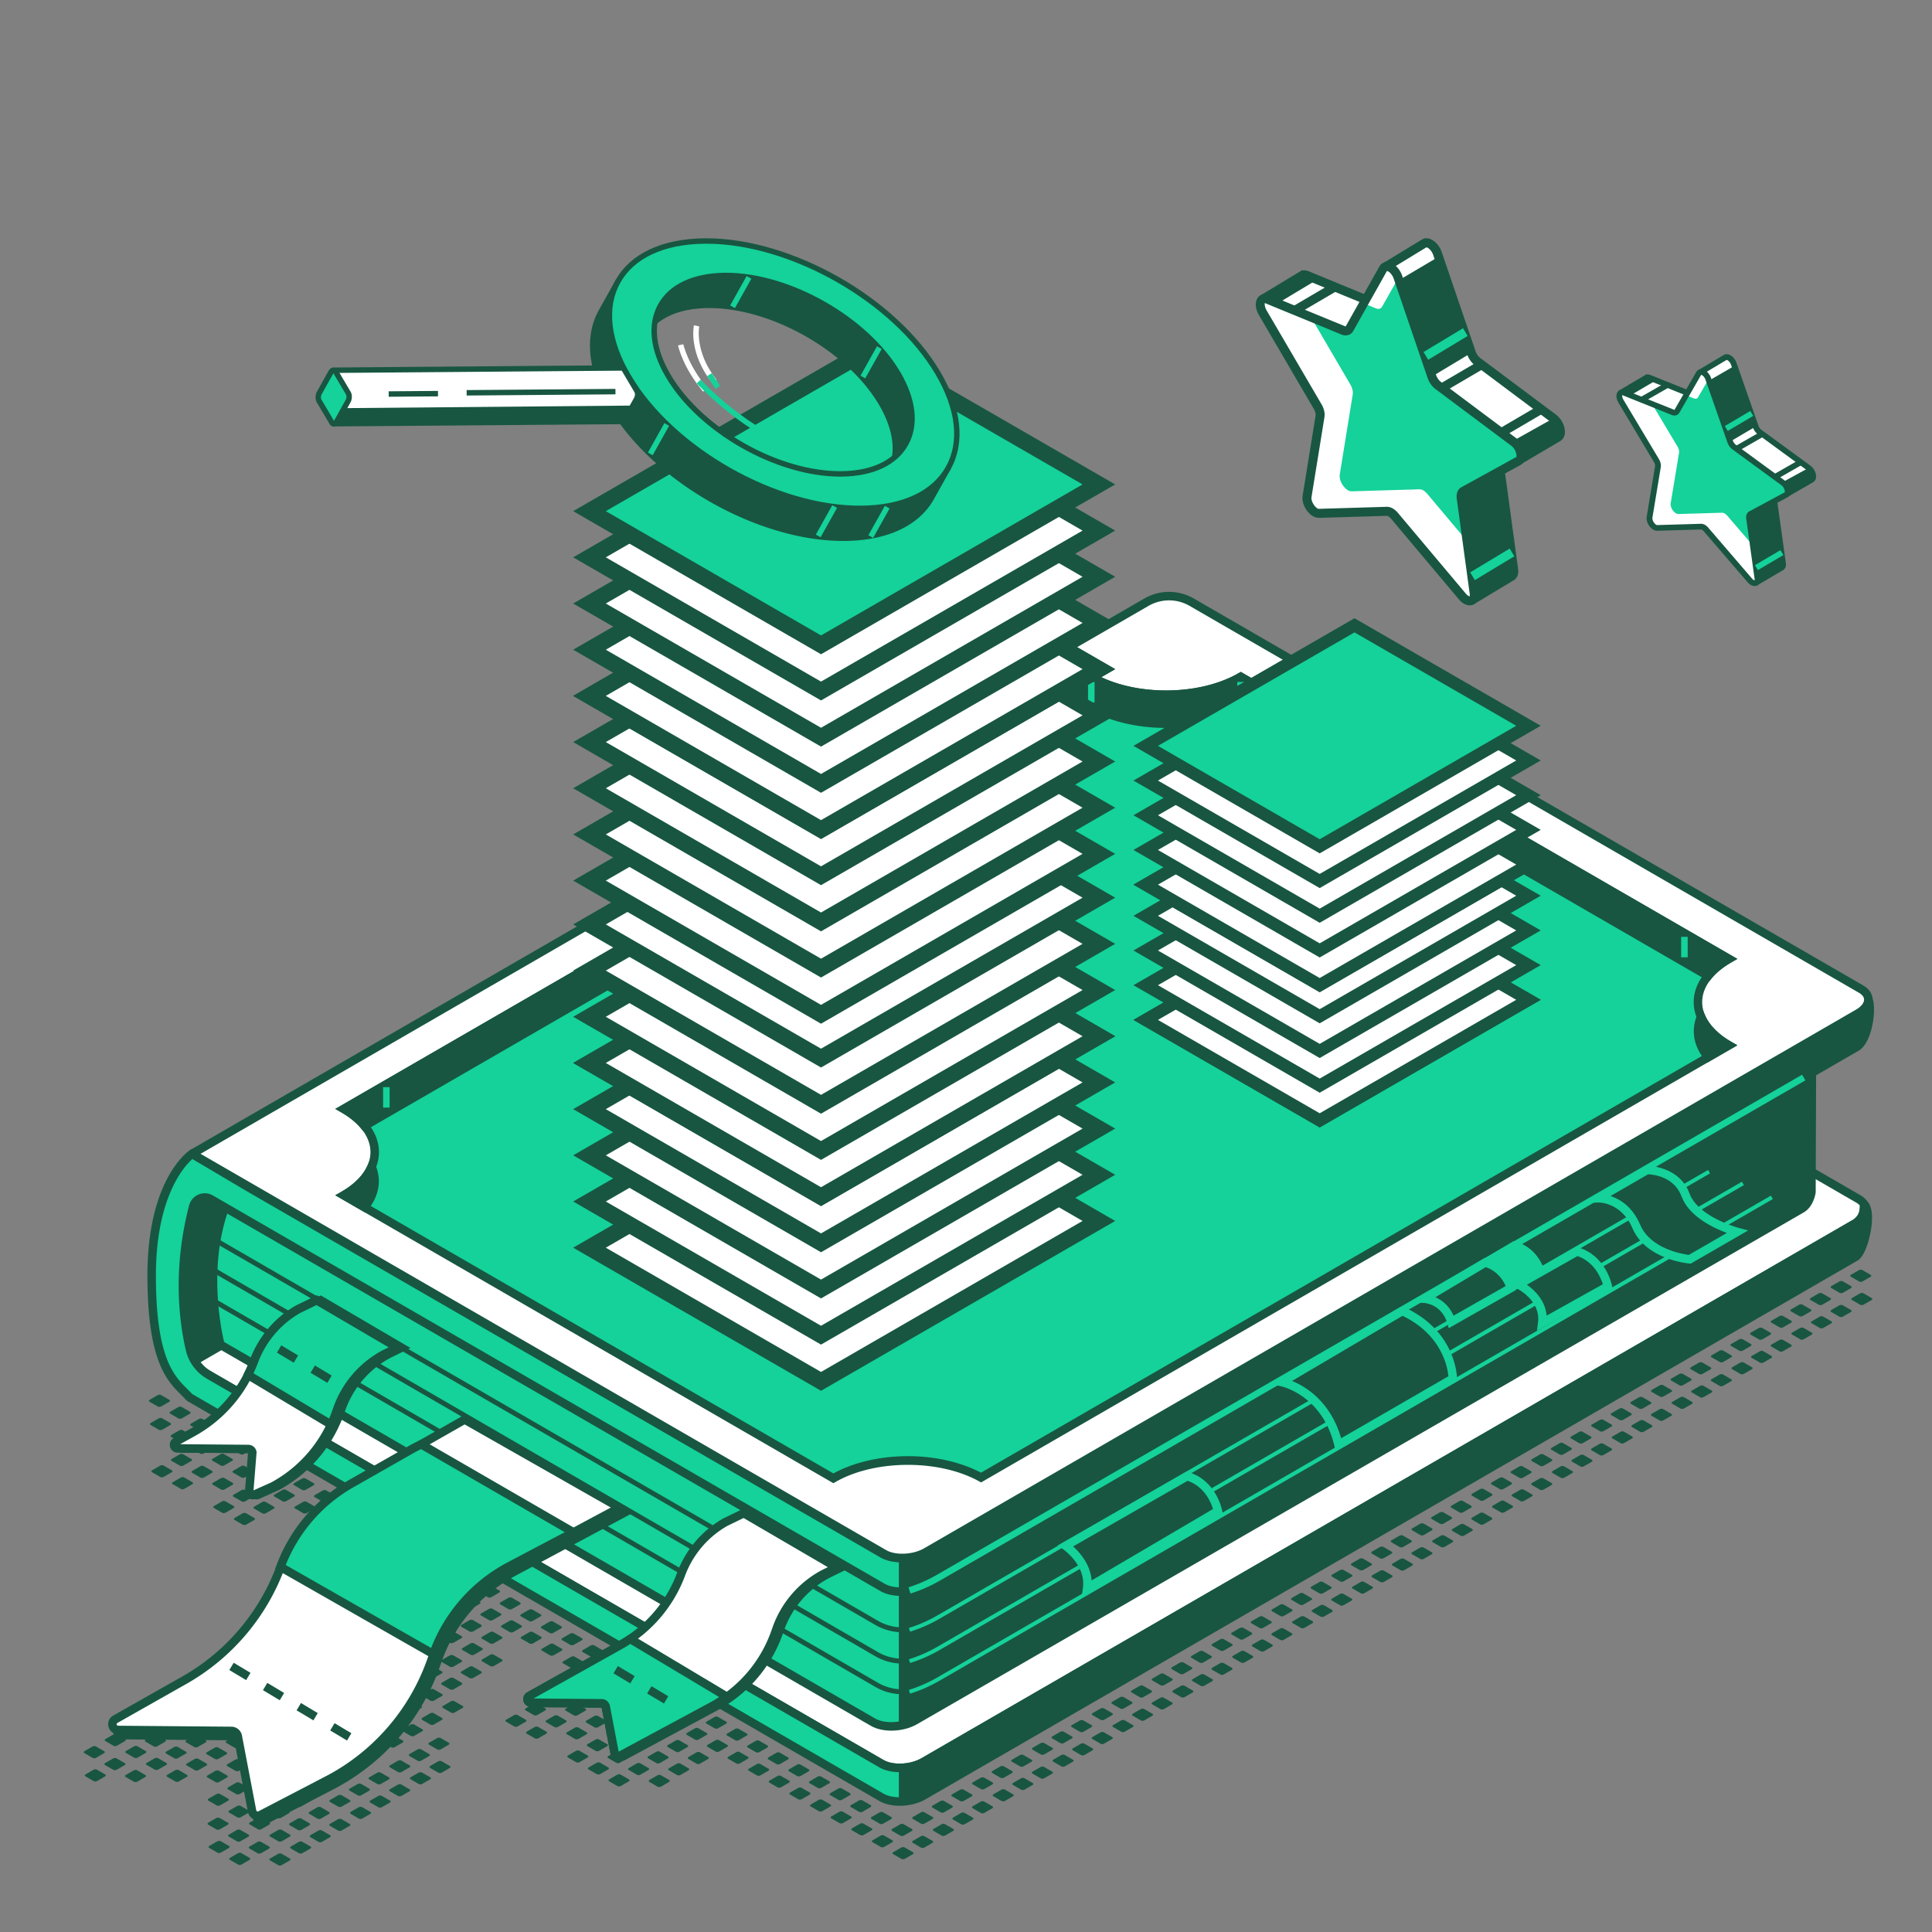 <svg xmlns="http://www.w3.org/2000/svg" width="300" height="300" fill="none"><rect width="100%" height="100%" fill="#808080" stroke="none"/><path fill="#185642" d="m100.821 276.686 1.307.756c.134.077.368.067.523-.022l1.231-.712c.155-.089.171-.224.038-.302l-1.307-.755c-.134-.078-.368-.068-.523.022l-1.231.711c-.155.09-.171.225-.038.302Zm-3.203-1.851 1.307.755c.134.078.368.068.523-.022l1.231-.711c.155-.09.172-.225.038-.302l-1.307-.756c-.134-.077-.368-.067-.522.022l-1.232.712c-.155.089-.171.224-.038.302Zm-3.203-1.852 1.307.755c.134.078.368.068.522-.021l1.232-.712c.154-.089.171-.225.037-.302l-1.306-.755c-.134-.078-.368-.068-.523.021l-1.231.712c-.155.09-.172.225-.038.302Zm-3.203-1.852 1.307.755c.134.077.368.068.522-.022l1.232-.712c.154-.089.171-.224.037-.302l-1.306-.755c-.134-.077-.368-.067-.523.022l-1.231.712c-.155.089-.172.224-.038.302Zm-3.203-1.851 1.306.755c.134.078.368.068.523-.021l1.231-.712c.155-.09.172-.225.038-.302l-1.307-.755c-.133-.078-.367-.068-.522.021l-1.232.712c-.154.089-.171.225-.037.302Zm-3.203-1.851 1.306.755c.134.077.368.068.523-.022l1.231-.712c.155-.089.172-.224.038-.302l-1.307-.755c-.133-.077-.367-.068-.522.022l-1.232.712c-.154.089-.171.224-.037.302Zm-3.203-1.853 1.306.755c.134.078.368.068.523-.021l1.231-.712c.155-.09.172-.225.038-.302l-1.307-.755c-.134-.078-.368-.068-.522.021l-1.232.712c-.155.089-.171.225-.037.302Zm12.975 11.016 1.307.755c.133.077.367.068.522-.022l1.231-.712c.155-.089.172-.224.038-.302l-1.306-.755c-.134-.077-.368-.068-.523.022l-1.231.712c-.155.089-.172.224-.038.302Zm-3.203-1.852 1.306.755c.134.078.368.068.523-.021l1.232-.712c.154-.09.171-.225.037-.302l-1.306-.755c-.135-.078-.368-.068-.523.021l-1.232.712c-.154.09-.17.225-.037.302Zm-3.203-1.852 1.306.755c.134.077.368.068.523-.022l1.231-.712c.155-.089.172-.224.038-.302l-1.307-.755c-.133-.077-.367-.068-.522.022l-1.232.712c-.154.089-.171.224-.037.302Zm-6.406-3.702 1.306.755c.134.077.368.067.523-.022l1.231-.712c.155-.089.172-.224.038-.302l-1.307-.755c-.134-.077-.368-.068-.522.022l-1.232.711c-.154.09-.171.225-.037.303Zm-3.204-1.852 1.307.755c.134.078.368.068.522-.021l1.232-.712c.155-.09.172-.225.037-.302l-1.306-.756c-.134-.077-.368-.067-.523.022l-1.23.712c-.156.089-.172.224-.039.302Zm28.321 5.788 1.307.755c.134.078.368.068.522-.022l1.232-.711c.155-.09.171-.225.037-.302l-1.306-.756c-.134-.077-.368-.067-.523.022l-1.231.712c-.155.089-.172.225-.038.302Zm-3.203-1.853 1.307.756c.134.077.368.067.522-.022l1.232-.712c.155-.089.171-.225.037-.302l-1.306-.755c-.134-.078-.368-.068-.523.022l-1.231.711c-.155.09-.172.225-.038.302Zm-3.203-1.851 1.307.755c.134.078.367.068.522-.022l1.232-.711c.154-.09.171-.225.037-.302l-1.306-.756c-.134-.077-.368-.067-.523.022l-1.231.712c-.155.089-.172.224-.038.302Zm-3.203-1.852 1.307.755c.133.078.367.068.522-.021l1.232-.712c.154-.089.171-.225.037-.302l-1.306-.755c-.134-.078-.368-.068-.523.021l-1.231.712c-.155.09-.172.225-.038.302Zm-3.204-1.849 1.307.755c.134.077.368.068.523-.022l1.231-.712c.155-.089.172-.224.038-.302l-1.306-.755c-.134-.077-.368-.067-.523.022l-1.232.712c-.154.089-.171.224-.037.302Zm-3.202-1.853 1.306.755c.134.078.368.068.523-.021l1.231-.712c.155-.09.172-.225.038-.302l-1.307-.755c-.134-.078-.367-.068-.522.021l-1.232.712c-.154.089-.171.225-.037.302Zm-3.203-1.851 1.306.755c.134.077.368.068.523-.022l1.231-.712c.155-.089.172-.224.038-.302l-1.307-.755c-.134-.077-.368-.068-.522.022l-1.232.712c-.154.089-.171.224-.037.302Zm16.178 12.866 1.307.755c.134.077.368.068.522-.022l1.232-.711c.154-.09.171-.225.037-.302l-1.306-.756c-.134-.077-.368-.067-.523.022l-1.231.712c-.155.089-.172.224-.038.302Zm-3.203-1.852 1.307.755c.134.078.368.068.522-.021l1.232-.712c.154-.089.171-.225.037-.302l-1.306-.755c-.134-.078-.368-.068-.523.021l-1.231.712c-.155.09-.172.225-.038.302Zm-3.203-1.852 1.307.755c.133.077.367.068.522-.022l1.232-.712c.154-.089.171-.224.037-.302l-1.306-.755c-.134-.077-.368-.068-.523.022l-1.231.712c-.155.089-.172.224-.038.302Zm-3.203-1.852 1.306.755c.134.078.368.068.523-.021l1.231-.712c.155-.09.172-.225.038-.302l-1.306-.755c-.134-.078-.368-.068-.523.021l-1.231.712c-.155.09-.172.225-.038.302Zm-3.204-1.849 1.307.755c.134.077.368.067.523-.022l1.231-.712c.155-.089.172-.224.038-.302l-1.307-.755c-.134-.077-.368-.068-.522.022l-1.232.711c-.154.09-.171.225-.037.303Zm-3.202-1.852 1.306.755c.134.078.368.068.523-.021l1.231-.712c.155-.09.172-.225.038-.302l-1.307-.756c-.134-.077-.368-.067-.522.022l-1.232.712c-.154.089-.171.225-.037.302Zm-3.204-1.852 1.307.755c.134.077.368.067.523-.022l1.231-.712c.155-.089.171-.224.037-.302l-1.306-.755c-.134-.077-.368-.068-.522.022l-1.232.711c-.155.09-.172.225-.038.303Zm-45.178-29.522 1.307.755c.134.078.368.068.522-.021l1.232-.712c.154-.09.171-.225.037-.302l-1.306-.756c-.134-.077-.368-.067-.523.022l-1.231.712c-.155.089-.172.225-.038.302Zm-3.203-1.852 1.307.756c.134.077.368.067.522-.022l1.232-.712c.154-.089.171-.225.037-.302l-1.306-.755c-.134-.078-.368-.068-.523.022l-1.231.711c-.155.09-.172.225-.038.302Zm-3.203-1.851 1.306.755c.134.077.368.068.523-.022l1.231-.711c.155-.09.172-.225.038-.302l-1.306-.756c-.134-.077-.368-.067-.523.022l-1.232.712c-.154.089-.171.224-.037.302Zm-3.203-1.851 1.306.755c.134.078.368.068.523-.021l1.231-.712c.155-.089.172-.225.038-.302l-1.307-.755c-.134-.078-.367-.068-.522.021l-1.232.712c-.154.09-.171.225-.037.302Zm-3.203-1.851 1.306.755c.134.077.368.068.523-.022l1.231-.712c.155-.089.172-.224.038-.302l-1.307-.755c-.134-.077-.368-.068-.522.022l-1.232.712c-.155.089-.171.224-.037.302Zm9.772 9.162 1.306.755c.134.077.368.068.523-.022l1.232-.711c.154-.09.171-.225.037-.303l-1.307-.755c-.134-.077-.367-.067-.522.022l-1.231.712c-.155.089-.172.224-.038.302Zm-3.203-1.852 1.306.755c.134.078.368.068.523-.021l1.231-.712c.155-.089.172-.225.038-.302l-1.307-.755c-.133-.078-.367-.068-.522.021l-1.232.712c-.154.09-.171.225-.037.302Zm-6.406-3.702 1.306.755c.134.078.368.068.523-.021l1.231-.712c.155-.09.172-.225.038-.302l-1.307-.755c-.134-.078-.368-.068-.522.021l-1.232.712c-.154.089-.171.225-.037.302Zm-3.203-1.851 1.306.755c.134.077.368.067.523-.022l1.231-.712c.155-.089.172-.224.038-.302l-1.307-.755c-.134-.077-.368-.068-.522.022l-1.232.711c-.154.09-.171.225-.037.303Zm43.014 42.307 1.307.755c.134.078.368.068.522-.021l1.232-.712c.155-.09.171-.225.038-.302l-1.307-.755c-.134-.078-.368-.068-.523.021l-1.231.712c-.155.09-.172.225-.038.302Zm-3.04 1.757 1.307.755c.134.078.368.068.522-.022l1.232-.711c.154-.09.171-.225.037-.302l-1.306-.756c-.134-.077-.368-.067-.523.022l-1.231.712c-.155.089-.172.225-.038.302Zm3.203 1.852 1.307.755c.134.077.368.067.522-.022l1.232-.712c.154-.089.171-.224.037-.302l-1.306-.755c-.134-.077-.368-.068-.523.022l-1.231.712c-.155.089-.172.224-.038.302Zm-6.243-.095 1.307.755c.133.077.367.068.522-.022l1.232-.711c.154-.09.171-.225.037-.302l-1.306-.756c-.134-.077-.368-.067-.523.022l-1.231.712c-.155.089-.172.224-.038.302Zm3.203 1.852 1.307.756c.134.077.368.067.522-.022l1.232-.712c.154-.089.171-.225.037-.302l-1.306-.755c-.134-.078-.368-.068-.523.022l-1.231.711c-.155.09-.172.225-.038.302Zm-6.421.007 1.307.755c.134.078.368.068.523-.021l1.231-.712c.155-.09.172-.225.038-.302l-1.307-.755c-.134-.078-.368-.068-.522.021l-1.232.712c-.154.09-.171.225-.037.302Zm3.204 1.853 1.306.755c.134.077.368.068.523-.022l1.231-.712c.155-.089.172-.224.038-.302l-1.307-.755c-.134-.077-.368-.067-.522.022l-1.232.712c-.154.089-.171.224-.037.302Zm-6.244-.095 1.307.755c.134.078.368.068.522-.021l1.232-.712c.154-.09.171-.225.037-.302l-1.306-.756c-.134-.077-.368-.067-.523.022l-1.231.712c-.155.089-.172.225-.038.302Zm3.203 1.852 1.307.755c.134.077.368.067.523-.022l1.231-.712c.155-.089.172-.224.038-.302l-1.307-.755c-.134-.077-.368-.068-.523.022l-1.23.712c-.156.089-.172.224-.039.302Zm-6.243-.095 1.307.755c.134.077.368.068.522-.022l1.232-.711c.155-.09.171-.225.037-.303l-1.306-.755c-.134-.077-.368-.067-.523.022l-1.231.712c-.155.089-.172.224-.038.302Zm3.203 1.851 1.307.756c.134.077.368.067.522-.022l1.232-.712c.155-.089.171-.225.037-.302l-1.306-.755c-.134-.078-.368-.068-.523.021l-1.231.712c-.155.09-.172.225-.038.302Zm-6.42.009 1.306.755c.134.078.368.068.523-.021l1.232-.712c.154-.089.17-.225.037-.302l-1.306-.755c-.134-.078-.368-.068-.523.021l-1.232.712c-.154.09-.171.225-.037.302Zm3.203 1.852 1.307.755c.134.077.367.068.522-.022l1.232-.712c.154-.089.171-.224.037-.302l-1.306-.755c-.134-.077-.368-.068-.523.022l-1.231.712c-.155.089-.172.224-.038.302Zm-6.243-.095 1.306.755c.134.078.368.068.523-.021l1.231-.712c.155-.09.172-.225.038-.302l-1.307-.755c-.134-.078-.368-.068-.522.021l-1.232.712c-.154.089-.171.225-.037.302Zm3.203 1.853 1.306.755c.134.077.368.068.523-.022l1.231-.712c.155-.089.172-.224.038-.302l-1.307-.755c-.133-.077-.367-.068-.522.022l-1.232.712c-.154.089-.171.224-.037.302Zm-6.243-.095 1.306.755c.134.077.368.068.523-.022l1.231-.711c.155-.09.172-.225.038-.303l-1.307-.755c-.134-.077-.368-.067-.522.022l-1.232.712c-.154.089-.171.224-.037.302Zm3.203 1.851 1.306.756c.134.077.368.067.523-.022l1.231-.712c.155-.089.172-.224.038-.302l-1.307-.755c-.134-.078-.368-.068-.522.022l-1.232.711c-.154.09-.171.225-.037.302Zm-6.421.008 1.307.755c.134.078.368.068.523-.021l1.231-.712c.155-.089.171-.225.037-.302l-1.306-.755c-.134-.078-.368-.068-.523.021l-1.231.712c-.155.09-.172.225-.038.302Zm3.203 1.851 1.307.755c.134.077.368.068.523-.022l1.231-.711c.155-.09.171-.225.038-.303l-1.307-.755c-.134-.077-.368-.067-.523.022l-1.231.712c-.155.089-.172.224-.038.302Zm32.75-38.04 1.307.755c.134.077.367.068.522-.022l1.232-.712c.154-.089.171-.224.037-.302l-1.306-.755c-.134-.077-.368-.068-.523.022l-1.231.712c-.155.089-.172.224-.038.302Zm3.203 1.85 1.307.756c.134.077.368.067.522-.022l1.232-.712c.154-.089.171-.225.037-.302l-1.306-.755c-.134-.078-.368-.068-.523.021l-1.231.712c-.155.09-.172.225-.038.302Zm-6.243-.093 1.306.755c.134.077.368.068.523-.022l1.232-.712c.154-.089.171-.224.037-.302l-1.307-.755c-.133-.077-.367-.068-.522.022l-1.232.712c-.154.089-.171.224-.037.302Zm3.203 1.852 1.306.755c.135.078.368.068.523-.021l1.232-.712c.154-.09.171-.225.037-.302l-1.306-.755c-.134-.078-.368-.068-.523.021l-1.231.712c-.155.09-.172.225-.038.302Zm-6.243-.095 1.306.756c.134.077.368.067.523-.022l1.231-.712c.155-.089.172-.224.038-.302l-1.307-.755c-.134-.078-.368-.068-.522.022l-1.232.711c-.154.09-.171.225-.037.302Zm3.202 1.852 1.307.755c.134.078.368.068.523-.022l1.231-.711c.155-.09.172-.225.038-.302l-1.307-.756c-.134-.077-.367-.067-.522.022l-1.232.712c-.154.089-.171.225-.037.302Zm-6.42.009 1.307.755c.134.077.368.068.523-.022l1.231-.712c.155-.089.172-.224.038-.302l-1.307-.755c-.134-.077-.368-.068-.523.022l-1.231.712c-.155.089-.171.224-.037.302Zm3.203 1.851 1.307.756c.134.077.368.067.523-.022l1.231-.712c.155-.089.171-.225.037-.302l-1.306-.755c-.134-.078-.368-.068-.523.021l-1.231.712c-.155.09-.172.225-.038.302Zm-6.243-.094 1.307.755c.134.077.368.067.522-.022l1.232-.712c.154-.089.171-.224.037-.302l-1.306-.755c-.134-.077-.368-.068-.523.022l-1.231.712c-.155.089-.172.224-.038.302Zm3.203 1.851 1.307.755c.134.078.368.068.522-.021l1.232-.712c.155-.089.171-.225.038-.302l-1.307-.755c-.134-.078-.368-.068-.523.021l-1.231.712c-.155.09-.171.225-.038.302Zm-6.243-.095 1.306.756c.135.077.368.067.523-.022l1.232-.712c.154-.089.171-.225.037-.302l-1.306-.755c-.134-.078-.368-.068-.523.022l-1.231.711c-.155.09-.172.225-.038.302Zm3.203 1.853 1.307.755c.134.078.368.068.522-.022l1.232-.711c.154-.09.171-.225.037-.302l-1.306-.756c-.134-.077-.368-.067-.523.022l-1.231.712c-.155.089-.172.225-.038.302Zm-6.42.007 1.306.755c.134.077.368.068.523-.022l1.231-.711c.155-.09.172-.225.038-.303l-1.307-.755c-.134-.077-.368-.067-.522.022l-1.232.712c-.154.089-.171.224-.037.302Zm3.203 1.852 1.306.756c.134.077.368.067.523-.022l1.231-.712c.155-.089.172-.225.038-.302l-1.307-.755c-.134-.078-.367-.068-.522.021l-1.232.712c-.154.09-.171.225-.037.302Zm-6.243-.094 1.306.755c.134.077.368.068.523-.022l1.231-.712c.155-.089.172-.224.038-.302l-1.307-.755c-.134-.077-.368-.068-.522.022l-1.232.712c-.155.089-.171.224-.037.302Zm3.203 1.851 1.306.755c.134.078.368.068.523-.021l1.231-.712c.155-.09.172-.225.038-.302l-1.307-.755c-.134-.078-.368-.068-.522.021l-1.232.712c-.154.09-.171.225-.037.302Zm-6.244-.095 1.307.756c.134.077.368.067.522-.022l1.232-.712c.155-.089.172-.224.038-.302l-1.307-.755c-.134-.077-.368-.068-.523.022l-1.231.711c-.155.09-.172.225-.038.302Zm3.204 1.852 1.306.755c.134.078.368.068.523-.021l1.231-.712c.155-.09.172-.225.038-.302l-1.307-.756c-.134-.077-.368-.067-.523.022l-1.231.712c-.155.089-.171.225-.037.302Zm-6.421.009 1.307.755c.134.077.367.068.522-.022l1.232-.712c.154-.089.171-.224.037-.301l-1.306-.756c-.134-.077-.368-.067-.523.022l-1.231.712c-.155.089-.172.224-.038.302Zm3.203 1.851 1.307.756c.134.077.368.067.522-.022l1.232-.712c.154-.089.171-.225.037-.302l-1.306-.755c-.134-.078-.368-.068-.523.022l-1.231.711c-.155.09-.172.225-.038.302Zm30.955-14.361 1.306.755c.134.078.368.068.523-.021l1.231-.712c.155-.09.172-.225.038-.302l-1.307-.756c-.134-.077-.368-.067-.522.022l-1.232.712c-.154.089-.171.225-.037.302Zm3.203 1.851 1.306.755c.134.077.368.068.523-.022l1.231-.712c.155-.089.172-.224.038-.302l-1.307-.755c-.134-.077-.368-.068-.522.022l-1.232.712c-.154.089-.171.224-.037.302Zm-9.284 1.663 1.307.755c.134.077.367.068.522-.022l1.232-.712c.154-.089.171-.224.037-.302l-1.306-.755c-.134-.077-.368-.068-.523.022l-1.231.712c-.155.089-.172.224-.038.302Zm-3.217 1.86 1.307.755c.134.078.367.068.522-.021l1.232-.712c.154-.09.171-.225.037-.302l-1.306-.755c-.134-.078-.368-.068-.523.021l-1.231.712c-.155.089-.172.225-.038.302Zm-3.04 1.757 1.306.755c.134.078.368.068.523-.022l1.231-.711c.155-.09.172-.225.038-.302l-1.307-.756c-.134-.077-.367-.067-.522.022l-1.232.712c-.154.089-.171.225-.037.302Zm-3.04 1.757 1.306.755c.134.077.368.068.523-.022l1.231-.712c.155-.089.172-.224.038-.302l-1.307-.755c-.134-.077-.368-.067-.522.022l-1.232.712c-.154.089-.171.224-.037.302Zm3.203 1.852 1.306.755c.134.078.368.068.523-.021l1.231-.712c.155-.089.172-.225.038-.302l-1.307-.755c-.134-.078-.368-.068-.522.021l-1.232.712c-.154.09-.171.225-.037.302Zm-6.421.008 1.307.755c.134.078.368.068.522-.021l1.232-.712c.154-.09.171-.225.037-.302l-1.306-.755c-.134-.078-.368-.068-.523.021l-1.231.712c-.155.089-.172.225-.038.302Zm3.203 1.851 1.307.755c.134.077.368.068.523-.022l1.231-.712c.155-.089.171-.224.038-.302l-1.307-.755c-.134-.077-.368-.068-.522.022l-1.232.712c-.155.089-.171.224-.038.302Zm-6.243-.093 1.307.755c.133.078.367.068.522-.022l1.232-.711c.154-.09.171-.225.037-.302l-1.306-.756c-.134-.077-.368-.067-.523.022l-1.231.712c-.155.089-.172.224-.038.302Zm3.203 1.851 1.307.756c.134.077.368.067.522-.022l1.232-.712c.155-.089.171-.224.037-.302l-1.306-.755c-.134-.077-.368-.068-.523.022l-1.231.711c-.155.09-.172.225-.038.302Zm-6.243-.094 1.306.755c.134.077.368.068.523-.022l1.232-.712c.154-.089.171-.224.037-.302l-1.306-.755c-.135-.077-.368-.068-.523.022l-1.232.712c-.154.089-.171.224-.037.302Zm3.203 1.851 1.307.755c.134.078.368.068.522-.021l1.232-.712c.154-.089.171-.225.037-.302l-1.306-.755c-.134-.078-.368-.068-.523.021l-1.231.712c-.155.09-.172.225-.038.302Zm-6.42.008 1.306.755c.134.078.368.068.523-.021l1.231-.712c.155-.09.172-.225.038-.302l-1.307-.755c-.134-.078-.368-.068-.522.021l-1.232.712c-.154.089-.171.225-.037.302Zm3.203 1.851 1.306.755c.134.077.368.068.523-.022l1.231-.712c.155-.089.172-.224.038-.302l-1.307-.755c-.134-.077-.368-.068-.522.022l-1.232.712c-.154.089-.171.224-.037.302Zm-20.731 12.751 1.307.755c.134.077.368.068.522-.022l1.232-.712c.154-.089.171-.224.037-.302l-1.306-.755c-.134-.077-.368-.068-.523.022l-1.231.712c-.155.089-.172.224-.038.302Zm-3.202-1.851 1.306.755c.134.078.368.068.522-.021l1.232-.712c.154-.09.171-.225.037-.302l-1.306-.755c-.134-.078-.368-.068-.523.021l-1.231.712c-.155.089-.172.225-.038.302Zm-12.813-7.405 1.306.755c.134.077.368.068.523-.022l1.231-.711c.155-.09.172-.225.038-.303l-1.307-.755c-.134-.077-.368-.067-.523.022l-1.231.712c-.155.089-.171.224-.037.302Zm-3.203-1.852 1.306.755c.134.078.368.068.523-.021l1.231-.712c.155-.089.172-.225.038-.302l-1.307-.755c-.134-.078-.368-.068-.523.021l-1.231.712c-.155.09-.171.225-.037.302Zm-3.204-1.851 1.307.755c.134.077.368.068.522-.022l1.232-.712c.155-.089.171-.224.038-.302l-1.307-.755c-.134-.077-.368-.068-.522.022l-1.232.712c-.155.089-.171.224-.038.302Zm22.585 16.568 1.307.755c.133.078.368.068.522-.021l1.232-.712c.154-.09.171-.225.037-.302l-1.306-.755c-.134-.078-.368-.068-.523.021l-1.231.712c-.155.089-.172.225-.038.302Zm-3.203-1.851 1.306.756c.134.077.368.067.523-.022l1.231-.712c.155-.089.172-.224.038-.302l-1.307-.755c-.133-.078-.367-.068-.522.022l-1.231.711c-.155.09-.172.225-.038.302Zm-19.219-11.109 1.307.755c.134.078.368.068.522-.021l1.232-.712c.154-.09.171-.225.037-.302l-1.306-.755c-.134-.078-.368-.068-.523.021l-1.231.712c-.155.089-.172.225-.038.302Zm28.547 5.717 1.306.755c.133.077.367.068.522-.022l1.232-.711c.154-.09.171-.225.037-.302l-1.306-.756c-.134-.077-.368-.067-.523.022l-1.231.712c-.155.089-.172.224-.038.302Zm-3.204-1.851 1.306.755c.134.078.368.068.523-.021l1.232-.712c.154-.089.17-.225.037-.302l-1.306-.755c-.134-.078-.368-.068-.523.021l-1.232.712c-.154.09-.171.225-.037.302Zm-3.203-1.851 1.306.755c.134.077.368.068.523-.022l1.231-.712c.155-.089.172-.224.038-.302l-1.307-.755c-.134-.077-.367-.068-.522.022l-1.232.712c-.154.089-.171.224-.037.302Zm-3.203-1.853 1.306.755c.134.078.368.068.523-.021l1.231-.712c.155-.09.172-.225.038-.302l-1.307-.755c-.134-.078-.368-.068-.522.021l-1.232.712c-.154.089-.171.225-.037.302Zm-3.204-1.851 1.307.755c.134.077.368.068.523-.022l1.231-.712c.155-.089.172-.224.038-.302l-1.307-.755c-.134-.077-.368-.068-.522.022l-1.232.712c-.155.089-.171.224-.038.302Zm-3.202-1.85 1.306.755c.134.078.368.068.523-.021l1.231-.712c.155-.09.172-.225.038-.302l-1.307-.756c-.134-.077-.368-.067-.522.022l-1.232.712c-.155.089-.171.225-.037.302Zm-3.204-1.851 1.307.755c.134.077.368.067.523-.022l1.231-.712c.155-.089.171-.224.038-.302l-1.307-.755c-.134-.077-.368-.068-.523.022l-1.231.711c-.155.09-.171.225-.038.303Zm-3.203-1.853 1.307.755c.134.077.368.068.522-.022l1.232-.711c.155-.09.171-.225.037-.302l-1.306-.756c-.134-.077-.368-.067-.523.022l-1.231.712c-.155.089-.172.224-.038.302Zm19.382 14.718 1.306.755c.134.077.368.068.523-.022l1.231-.712c.155-.089.172-.224.038-.302l-1.307-.755c-.133-.077-.367-.068-.522.022l-1.232.712c-.154.089-.171.224-.037.302Zm-3.203-1.852 1.306.755c.134.078.368.068.523-.021l1.231-.712c.155-.09.172-.225.038-.302l-1.307-.755c-.134-.078-.368-.068-.522.021l-1.232.712c-.154.089-.171.225-.037.302Zm-3.203-1.851 1.306.755c.134.077.368.068.523-.022l1.231-.712c.155-.089.172-.224.038-.302l-1.307-.755c-.134-.077-.368-.068-.522.022l-1.232.712c-.154.089-.171.224-.037.302Zm-6.407-3.705 1.307.756c.134.077.368.067.522-.022l1.232-.712c.154-.089.171-.224.037-.302l-1.306-.755c-.134-.077-.368-.068-.523.022l-1.231.711c-.155.09-.172.225-.038.302Zm-3.203-1.849 1.307.755c.134.077.368.068.522-.022l1.232-.711c.155-.09.172-.225.037-.303l-1.306-.755c-.134-.077-.368-.067-.523.022l-1.231.712c-.155.089-.172.224-.038.302Zm-3.203-1.852 1.307.756c.134.077.368.067.522-.022l1.232-.712c.154-.089.171-.225.037-.302l-1.306-.755c-.134-.078-.368-.068-.523.021l-1.231.712c-.155.09-.172.225-.038.302Zm-3.203-1.851 1.306.755c.134.077.369.068.523-.022l1.232-.712c.154-.089.171-.224.037-.302l-1.306-.755c-.134-.077-.368-.068-.523.022l-1.232.712c-.154.089-.17.224-.037.302Zm31.6 7.697 1.307.755c.134.078.368.068.522-.021l1.232-.712c.154-.09.171-.225.037-.302l-1.306-.756c-.134-.077-.368-.067-.523.022l-1.231.712c-.155.089-.172.225-.038.302Zm-3.203-1.851 1.307.755c.134.077.367.067.522-.022l1.232-.712c.154-.089.171-.224.037-.302l-1.306-.755c-.134-.077-.368-.068-.523.022l-1.231.711c-.155.09-.172.225-.038.303Zm-3.204-1.851 1.307.755c.134.077.368.068.523-.022l1.232-.711c.154-.09.171-.225.037-.302l-1.306-.756c-.134-.077-.368-.067-.523.022l-1.232.712c-.154.089-.171.224-.037.302Zm-3.202-1.852 1.306.755c.134.078.368.068.523-.021l1.231-.712c.155-.089.172-.225.038-.302l-1.307-.755c-.133-.078-.367-.068-.522.021l-1.232.712c-.154.09-.171.225-.037.302Zm-3.203-1.852 1.306.755c.134.077.368.068.523-.022l1.231-.712c.155-.089.172-.224.038-.302l-1.307-.755c-.134-.077-.368-.068-.522.022l-1.232.712c-.154.089-.171.224-.037.302Zm-3.203-1.85 1.306.755c.134.078.368.068.523-.021l1.231-.712c.155-.09.172-.225.038-.302l-1.307-.755c-.134-.078-.368-.068-.522.021l-1.232.712c-.154.089-.171.225-.037.302Zm-3.203-1.851 1.306.755c.134.077.368.068.523-.022l1.231-.712c.155-.089.172-.224.038-.302l-1.307-.755c-.134-.077-.368-.068-.522.022l-1.232.711c-.155.09-.171.225-.037.303Zm-3.204-1.852 1.307.755c.134.078.368.068.523-.021l1.231-.712c.155-.09.171-.225.037-.302l-1.306-.756c-.134-.077-.368-.067-.522.022l-1.232.712c-.155.089-.172.225-.038.302Zm19.382 14.716 1.307.755c.133.077.367.068.522-.022l1.232-.711c.154-.09.171-.225.037-.303l-1.306-.755c-.134-.077-.368-.067-.523.022l-1.231.712c-.155.089-.172.224-.038.302Zm-3.203-1.85L43 278.7c.134.078.367.068.522-.021l1.231-.712c.155-.089.172-.225.038-.302l-1.306-.755c-.134-.078-.368-.068-.523.021l-1.232.712c-.154.09-.171.225-.037.302Zm-3.204-1.852 1.307.755c.134.077.368.068.523-.022l1.231-.712c.155-.089.172-.224.038-.302l-1.307-.755c-.134-.077-.368-.068-.522.022l-1.232.712c-.154.089-.171.224-.037.302Zm-3.202-1.852 1.306.755c.134.078.368.068.523-.021l1.231-.712c.155-.09.172-.225.038-.302l-1.307-.755c-.134-.078-.368-.068-.522.021l-1.232.712c-.154.089-.171.225-.037.302Zm-3.204-1.851 1.307.755c.134.077.368.068.523-.022l1.231-.712c.155-.089.171-.224.038-.302l-1.307-.755c-.134-.077-.368-.068-.523.022l-1.231.712c-.155.089-.171.224-.038.302Zm-3.203-1.85 1.307.755c.134.078.368.068.522-.021l1.232-.712c.154-.09.171-.225.037-.302l-1.306-.756c-.134-.077-.368-.067-.523.022l-1.231.712c-.155.089-.172.225-.038.302Zm-3.203-1.853 1.307.756c.134.077.368.067.522-.022l1.232-.712c.155-.089.171-.224.037-.302l-1.306-.755c-.134-.078-.368-.068-.523.022l-1.231.711c-.155.09-.172.225-.038.302Zm-3.203-1.851 1.307.755c.134.077.368.068.522-.022l1.232-.711c.154-.09.171-.225.037-.303l-1.306-.755c-.134-.077-.368-.067-.523.022l-1.231.712c-.155.089-.172.224-.038.302Zm264.911-68.59 1.307.755c.134.078.368.068.522-.021l1.232-.712c.154-.09.171-.225.037-.302l-1.306-.755c-.134-.078-.368-.068-.523.021l-1.231.712c-.155.089-.172.225-.038.302Zm-3.04 1.757 1.306.755c.134.077.368.068.523-.022l1.231-.711c.155-.09.172-.225.038-.303l-1.307-.755c-.134-.077-.368-.067-.522.022l-1.232.712c-.154.089-.171.224-.037.302Zm3.203 1.852 1.306.756c.134.077.368.067.523-.022l1.232-.712c.154-.089.171-.225.037-.302l-1.307-.755c-.134-.078-.367-.068-.522.022l-1.232.711c-.154.09-.171.225-.037.302Zm-6.42.007 1.306.755c.134.078.368.068.523-.021l1.231-.712c.155-.089.172-.225.038-.302l-1.307-.755c-.134-.078-.368-.068-.522.021l-1.232.712c-.154.09-.171.225-.037.302Zm3.203 1.853 1.306.755c.134.077.368.068.523-.022l1.231-.711c.155-.09.172-.225.038-.303l-1.307-.755c-.134-.077-.368-.067-.522.022l-1.232.712c-.154.089-.171.224-.037.302Zm-6.244-.095 1.307.755c.134.078.368.068.523-.021l1.231-.712c.155-.09.171-.225.038-.302l-1.307-.755c-.134-.078-.368-.068-.523.021l-1.231.712c-.155.089-.171.225-.038.302Zm3.204 1.852 1.306.755c.134.077.368.067.523-.022l1.231-.712c.155-.089.172-.224.038-.302l-1.307-.755c-.134-.077-.368-.068-.522.022l-1.232.712c-.155.089-.171.224-.037.302Zm-6.244-.095 1.307.755c.134.078.368.068.523-.022l1.231-.711c.155-.09.171-.225.038-.302l-1.307-.756c-.134-.077-.368-.067-.523.022l-1.231.712c-.155.089-.171.225-.038.302Zm3.203 1.851 1.307.756c.134.077.368.067.522-.022l1.232-.712c.155-.089.171-.225.037-.302l-1.306-.755c-.134-.078-.368-.068-.523.022l-1.231.711c-.155.09-.172.225-.038.302Zm-6.42.009 1.306.755c.134.078.368.068.523-.021l1.231-.712c.155-.09.172-.225.038-.302l-1.307-.755c-.133-.078-.367-.068-.522.021l-1.232.712c-.154.09-.171.225-.037.302Zm3.203 1.852 1.306.755c.134.077.368.068.523-.022l1.231-.712c.155-.089.172-.224.038-.302l-1.307-.755c-.134-.077-.368-.067-.522.022l-1.232.712c-.154.089-.171.224-.037.302Zm-6.243-.095 1.307.755c.134.078.367.068.522-.021l1.232-.712c.154-.09.171-.225.037-.302l-1.306-.756c-.134-.077-.368-.067-.523.022l-1.231.712c-.155.089-.172.225-.038.302Zm3.203 1.853 1.307.755c.134.077.368.067.522-.022l1.232-.712c.154-.089.171-.224.037-.302l-1.306-.755c-.134-.077-.368-.068-.523.022l-1.231.712c-.155.089-.172.224-.038.302Zm-6.243-.095 1.306.755c.134.078.368.068.523-.022l1.231-.711c.155-.09.172-.225.038-.302l-1.307-.756c-.134-.077-.368-.067-.522.022l-1.232.712c-.155.089-.171.224-.037.302Zm3.203 1.851 1.306.756c.134.077.368.067.523-.022l1.231-.712c.155-.089.172-.225.038-.302l-1.307-.755c-.134-.078-.368-.068-.522.022l-1.232.711c-.154.09-.171.225-.037.302Zm-6.421.008 1.307.755c.134.078.368.068.522-.021l1.232-.712c.154-.089.171-.225.037-.302l-1.306-.755c-.134-.078-.368-.068-.523.021l-1.231.712c-.155.09-.172.225-.038.302Zm3.203 1.851 1.307.755c.134.078.368.068.522-.022l1.232-.711c.154-.09.171-.225.037-.302l-1.306-.756c-.134-.077-.368-.067-.523.022l-1.231.712c-.155.089-.172.224-.038.302Zm-6.243-.093 1.307.755c.134.078.368.068.522-.021l1.232-.712c.155-.09.171-.225.037-.302l-1.306-.755c-.134-.078-.368-.068-.523.021l-1.231.712c-.155.089-.172.225-.038.302Zm3.203 1.851 1.307.755c.134.077.368.068.522-.022l1.232-.712c.155-.089.171-.224.037-.302l-1.306-.755c-.134-.077-.368-.068-.523.022l-1.231.712c-.155.089-.172.224-.038.302Zm-6.243-.094 1.306.755c.134.077.368.068.523-.022l1.232-.711c.154-.09.171-.225.037-.302l-1.306-.756c-.134-.077-.368-.067-.523.022l-1.232.712c-.154.089-.171.224-.037.302Zm3.203 1.852 1.306.756c.134.077.368.067.523-.022l1.232-.712c.154-.089.171-.224.037-.302l-1.307-.755c-.134-.077-.367-.068-.522.022l-1.232.711c-.154.09-.171.225-.037.302Zm-6.42.008 1.306.755c.134.078.368.068.523-.021l1.231-.712c.155-.089.172-.225.038-.302l-1.307-.755c-.134-.078-.368-.068-.522.021l-1.232.712c-.154.09-.171.225-.037.302Zm3.203 1.851 1.307.755c.134.077.367.068.522-.022l1.232-.711c.154-.09.171-.225.037-.302l-1.306-.756c-.134-.077-.368-.067-.523.022l-1.231.712c-.155.089-.172.224-.038.302Zm-6.243-.094 1.306.755c.134.078.368.068.523-.021l1.231-.712c.155-.09.172-.225.038-.302l-1.307-.755c-.134-.078-.368-.068-.522.021l-1.232.712c-.154.089-.171.225-.037.302Zm3.203 1.851 1.306.755c.134.077.368.068.523-.022l1.231-.712c.155-.089.172-.224.038-.302l-1.307-.755c-.134-.077-.368-.068-.522.022l-1.232.712c-.155.089-.171.224-.037.302Zm-6.244-.094 1.307.755c.134.078.368.068.522-.022l1.232-.711c.154-.09.171-.225.037-.302l-1.306-.756c-.134-.077-.368-.067-.523.022l-1.231.712c-.155.089-.172.225-.038.302Zm3.203 1.85 1.307.756c.134.077.368.067.523-.022l1.231-.712c.155-.089.171-.224.038-.302l-1.307-.755c-.134-.077-.368-.068-.523.022l-1.231.712c-.155.089-.171.224-.038.301Zm-6.42.01 1.306.756c.134.077.368.067.523-.022l1.231-.712c.155-.089.172-.225.038-.302l-1.307-.755c-.134-.078-.367-.068-.522.021l-1.232.712c-.154.09-.171.225-.037.302Zm3.203 1.85 1.307.755c.134.077.368.068.522-.022l1.232-.711c.154-.09.171-.225.037-.303l-1.306-.755c-.134-.077-.368-.067-.523.022l-1.231.712c-.155.089-.172.224-.038.302Zm-6.243-.093 1.306.755c.134.078.368.068.523-.021l1.231-.712c.155-.09.172-.225.038-.302l-1.307-.755c-.134-.078-.368-.068-.522.021l-1.232.712c-.154.09-.171.225-.037.302Zm3.203 1.851 1.306.755c.134.077.368.068.523-.022l1.231-.712c.155-.089.172-.224.038-.302l-1.307-.755c-.133-.077-.367-.068-.522.022l-1.232.712c-.154.089-.171.224-.037.302Zm-6.243-.093 1.307.755c.134.078.367.068.522-.022l1.232-.711c.154-.09.171-.225.037-.302l-1.306-.756c-.134-.077-.368-.067-.523.022l-1.232.712c-.154.089-.171.225-.037.302Zm3.203 1.85 1.306.755c.134.077.368.067.523-.022l1.231-.712c.155-.089.172-.224.038-.302l-1.307-.755c-.134-.077-.368-.068-.522.022l-1.232.712c-.154.089-.171.224-.037.302Zm-6.42.008 1.306.756c.134.077.368.067.523-.022l1.231-.712c.155-.089.172-.225.038-.302l-1.307-.755c-.134-.078-.368-.068-.522.021l-1.232.712c-.155.09-.172.225-.037.302Zm3.202 1.852 1.307.755c.134.078.368.068.522-.022l1.232-.711c.155-.09.171-.225.037-.302l-1.306-.756c-.134-.077-.368-.067-.523.022l-1.231.712c-.155.089-.172.224-.038.302Zm-6.243-.094 1.307.755c.134.078.368.068.522-.021l1.232-.712c.154-.09.171-.225.037-.302l-1.306-.755c-.134-.078-.368-.068-.523.021l-1.231.712c-.155.089-.172.225-.038.302Zm3.204 1.851 1.306.755c.134.077.368.068.523-.022l1.231-.712c.155-.089.172-.224.038-.302l-1.307-.755c-.134-.077-.368-.067-.522.022l-1.232.712c-.155.089-.171.224-.037.302Zm-6.244-.094 1.307.755c.134.078.368.068.522-.021l1.232-.712c.154-.09.171-.225.037-.302l-1.306-.756c-.134-.077-.368-.067-.523.022l-1.231.712c-.155.089-.172.225-.038.302Zm3.203 1.852 1.307.755c.134.077.368.067.522-.022l1.232-.712c.155-.089.171-.224.037-.302l-1.306-.755c-.134-.077-.368-.068-.523.022l-1.231.711c-.155.09-.172.225-.038.303Zm-6.42.006 1.306.756c.134.077.368.067.523-.022l1.231-.712c.155-.089.172-.225.038-.302l-1.307-.755c-.134-.078-.368-.068-.522.022l-1.232.711c-.154.09-.171.225-.037.302Zm3.203 1.853 1.307.755c.133.078.367.068.522-.022l1.232-.711c.154-.09.171-.225.037-.302l-1.306-.756c-.134-.077-.368-.067-.523.022l-1.231.712c-.155.089-.172.224-.038.302Zm-6.243-.094 1.306.755c.134.078.368.068.523-.021l1.231-.712c.155-.09.172-.225.038-.302l-1.307-.755c-.134-.078-.368-.068-.522.021l-1.232.712c-.155.09-.171.225-.037.302Zm3.203 1.852 1.306.755c.134.077.368.068.523-.022l1.231-.712c.155-.089.172-.224.038-.302l-1.307-.755c-.134-.077-.368-.068-.522.022l-1.232.712c-.154.089-.171.224-.037.302Zm-6.244-.095 1.307.755c.134.078.368.068.522-.021l1.232-.712c.155-.09.171-.225.037-.302l-1.306-.756c-.134-.077-.368-.067-.523.022l-1.231.712c-.155.089-.172.225-.038.302Zm3.203 1.852 1.307.755c.134.077.368.067.522-.022l1.232-.712c.155-.089.171-.224.037-.302l-1.306-.755c-.134-.077-.368-.068-.523.022l-1.231.711c-.155.09-.172.225-.038.303Zm-6.42.007 1.307.756c.133.077.367.067.522-.022l1.232-.712c.154-.089.171-.225.037-.302l-1.306-.755c-.134-.078-.368-.068-.523.021l-1.231.712c-.155.09-.172.225-.038.302Zm3.203 1.853 1.307.755c.134.077.368.068.522-.022l1.232-.711c.154-.09.171-.225.037-.302l-1.306-.756c-.134-.077-.368-.067-.523.022l-1.231.712c-.155.089-.172.224-.038.302Zm-6.243-.096 1.306.755c.134.078.368.068.523-.021l1.231-.712c.155-.089.172-.225.038-.302l-1.307-.755c-.134-.078-.367-.068-.522.021l-1.232.712c-.154.09-.171.225-.037.302Zm3.203 1.853 1.306.755c.134.077.368.068.523-.022l1.232-.712c.154-.089.171-.224.037-.302l-1.306-.755c-.134-.077-.368-.068-.523.022l-1.232.712c-.154.089-.171.224-.037.302Zm-6.356-.031 1.307.756c.133.077.367.067.522-.022l1.231-.712c.155-.089.172-.224.038-.302l-1.307-.755c-.133-.078-.367-.068-.522.022l-1.232.711c-.154.09-.171.225-.037.302Zm3.203 1.852 1.307.755c.133.078.367.068.522-.022l1.232-.711c.154-.09.171-.225.037-.302l-1.306-.755c-.134-.078-.368-.068-.523.021l-1.231.712c-.155.089-.172.225-.038.302Zm-6.243-.095 1.306.755c.134.078.368.068.523-.021l1.231-.712c.155-.089.172-.225.038-.302l-1.307-.755c-.134-.078-.368-.068-.522.021l-1.232.712c-.154.09-.171.225-.037.302Zm3.203 1.853 1.306.755c.134.077.368.068.523-.022l1.231-.712c.155-.089.172-.224.038-.302l-1.307-.755c-.134-.077-.368-.067-.522.022l-1.232.712c-.154.089-.171.224-.037.302Zm-6.421.008 1.307.755c.134.077.368.068.523-.022l1.231-.712c.155-.089.171-.224.038-.302l-1.307-.755c-.134-.077-.368-.068-.523.022l-1.231.712c-.155.089-.171.224-.038.302Zm3.203 1.852 1.307.755c.134.078.368.068.523-.021l1.231-.712c.155-.089.171-.225.038-.302l-1.307-.755c-.134-.078-.368-.068-.523.021l-1.231.712c-.155.09-.171.225-.038.302Zm-6.243-.095 1.307.756c.134.077.368.067.522-.022l1.232-.712c.154-.089.171-.224.037-.302l-1.306-.755c-.134-.077-.368-.068-.523.022l-1.231.711c-.155.09-.172.225-.038.302Zm3.203 1.852 1.307.755c.134.078.368.068.523-.021l1.231-.712c.155-.09.172-.225.038-.302l-1.307-.756c-.134-.077-.368-.067-.522.022l-1.232.712c-.155.089-.172.225-.038.302Zm-6.243-.094 1.307.755c.134.078.368.068.522-.021l1.232-.712c.154-.089.171-.225.037-.302l-1.306-.755c-.134-.078-.368-.068-.523.021l-1.231.712c-.155.09-.172.225-.038.302Zm3.203 1.851 1.307.755c.134.078.368.068.522-.022l1.232-.711c.155-.09.171-.225.037-.302l-1.306-.756c-.134-.077-.368-.067-.523.022l-1.231.712c-.155.089-.172.224-.038.302Zm-6.42.008 1.306.755c.134.077.368.068.523-.022l1.231-.712c.155-.089.172-.224.038-.302l-1.307-.755c-.134-.077-.368-.068-.522.022l-1.232.712c-.154.089-.171.224-.037.302Zm3.203 1.851 1.307.755c.133.078.367.068.522-.021l1.232-.712c.154-.09.171-.225.037-.302l-1.307-.755c-.133-.078-.367-.068-.522.021l-1.231.712c-.155.09-.172.225-.038.302Zm-6.243-.093 1.306.755c.134.077.368.067.523-.022l1.231-.712c.155-.089.172-.224.038-.302l-1.307-.755c-.134-.077-.368-.068-.522.022l-1.232.711c-.154.09-.171.225-.037.303Zm3.203 1.851 1.306.755c.134.078.368.068.523-.021l1.231-.712c.155-.09.172-.225.038-.302l-1.307-.756c-.134-.077-.367-.067-.522.022l-1.232.712c-.154.089-.171.225-.037.302Zm-6.244-.094 1.307.755c.134.078.368.068.522-.021l1.232-.712c.155-.089.171-.225.037-.302l-1.306-.755c-.134-.078-.368-.068-.523.021l-1.231.712c-.155.09-.172.225-.038.302Zm3.204 1.852 1.306.755c.134.077.368.068.523-.022l1.231-.711c.155-.09.172-.225.038-.302l-1.307-.756c-.134-.077-.368-.067-.522.022l-1.232.712c-.155.089-.171.224-.037.302Zm-6.421.009 1.307.755c.134.077.368.068.522-.022l1.232-.712c.154-.089.171-.224.037-.302l-1.306-.755c-.134-.077-.368-.068-.523.022l-1.231.712c-.155.089-.172.224-.038.302Zm3.203 1.849 1.307.755c.134.078.368.068.522-.021l1.232-.712c.154-.089.171-.225.037-.302l-1.306-.755c-.134-.078-.368-.068-.523.021l-1.231.712c-.155.09-.172.225-.038.302Zm-6.243-.093 1.306.756c.134.077.368.067.523-.022l1.232-.712c.154-.089.171-.224.037-.302l-1.306-.755c-.134-.077-.368-.068-.523.022l-1.232.711c-.154.09-.171.225-.037.302Zm3.203 1.852 1.306.755c.134.078.368.068.523-.021l1.232-.712c.154-.09.171-.225.037-.302l-1.306-.756c-.134-.077-.368-.067-.523.022l-1.232.712c-.154.089-.171.225-.037.302Zm-6.243-.095 1.306.756c.134.077.368.067.523-.022l1.231-.712c.155-.089.172-.225.038-.302l-1.307-.755c-.134-.078-.368-.068-.522.021l-1.232.712c-.154.09-.171.225-.037.302Zm3.203 1.853 1.306.755c.134.077.368.068.523-.022l1.231-.711c.155-.09.172-.225.038-.303l-1.307-.755c-.134-.077-.368-.067-.522.022l-1.232.712c-.154.089-.171.224-.037.302Zm-6.421.008 1.307.755c.134.077.368.068.523-.022l1.231-.712c.155-.089.171-.224.038-.302l-1.307-.755c-.134-.077-.368-.068-.523.022l-1.231.712c-.155.089-.171.224-.038.302Zm3.204 1.849 1.306.756c.134.077.368.067.523-.022l1.231-.712c.155-.089.172-.225.038-.302l-1.307-.755c-.134-.078-.368-.068-.522.021l-1.232.712c-.155.09-.171.225-.037.302Zm-6.244-.092 1.307.755c.134.077.368.067.522-.022l1.232-.712c.155-.089.171-.224.037-.302l-1.306-.755c-.134-.077-.368-.068-.523.022l-1.231.712c-.155.089-.172.224-.038.302Zm3.203 1.849 1.307.755c.134.078.368.068.523-.021l1.231-.712c.155-.09.171-.225.038-.302l-1.307-.755c-.134-.078-.368-.068-.523.021l-1.231.712c-.155.09-.171.225-.038.302Zm-6.243-.093 1.307.756c.134.077.368.067.522-.022l1.232-.712c.154-.089.171-.225.037-.302l-1.306-.755c-.134-.078-.368-.068-.523.022l-1.231.711c-.155.09-.172.225-.038.302Zm3.203 1.85 1.307.755c.134.078.368.068.522-.022l1.232-.711c.154-.09.171-.225.037-.302l-1.306-.756c-.134-.077-.368-.067-.523.022l-1.231.712c-.155.089-.172.225-.038.302Zm-6.42.011 1.306.755c.134.077.368.068.523-.022l1.231-.712c.155-.089.172-.224.038-.302l-1.307-.755c-.134-.077-.368-.068-.522.022l-1.232.712c-.155.089-.171.224-.037.302Zm3.203 1.849 1.307.756c.133.077.367.067.522-.022l1.231-.712c.155-.089.172-.225.038-.302l-1.307-.755c-.133-.078-.367-.068-.522.021l-1.232.712c-.154.09-.171.225-.037.302Zm-6.243-.092 1.306.755c.134.077.368.067.523-.022l1.231-.712c.155-.089.172-.224.038-.302l-1.307-.755c-.134-.077-.368-.068-.522.022l-1.232.712c-.154.089-.171.224-.037.302Zm3.203 1.85 1.306.755c.134.078.368.068.523-.021l1.231-.712c.155-.09.172-.225.038-.302l-1.307-.755c-.134-.078-.368-.068-.522.021l-1.232.712c-.154.09-.171.225-.037.302Zm-6.244-.093 1.307.756c.134.077.368.067.522-.022l1.232-.712c.155-.089.171-.225.038-.302l-1.307-.755c-.134-.078-.368-.068-.523.022l-1.231.711c-.155.09-.171.225-.038.302Zm3.204 1.851 1.306.755c.134.078.368.068.523-.022l1.231-.711c.155-.09.172-.225.038-.302l-1.307-.756c-.134-.077-.368-.067-.522.022l-1.232.712c-.155.089-.171.225-.037.302Zm-6.421.008 1.307.755c.134.077.368.068.522-.022l1.232-.712c.154-.089.171-.224.037-.302l-1.306-.755c-.134-.077-.368-.067-.523.022l-1.231.712c-.155.089-.172.224-.038.302Zm3.203 1.85 1.307.755c.134.078.368.068.522-.021l1.232-.712c.154-.089.171-.225.037-.302l-1.306-.755c-.134-.078-.368-.068-.523.022l-1.231.711c-.155.09-.172.225-.038.302Zm-6.243-.093 1.307.755c.134.077.367.068.522-.022l1.232-.712c.154-.089.171-.224.037-.302l-1.306-.755c-.134-.077-.368-.068-.523.022l-1.231.712c-.155.089-.172.224-.038.302Zm3.203 1.851 1.307.755c.134.078.367.068.522-.021l1.232-.712c.154-.09.171-.225.037-.302l-1.306-.755c-.134-.078-.368-.068-.523.021l-1.231.712c-.155.089-.172.225-.038.302Zm-6.243-.094 1.306.756c.134.077.368.067.523-.022l1.231-.712c.155-.089.172-.225.038-.302l-1.307-.755c-.134-.078-.368-.068-.522.021l-1.232.712c-.154.09-.171.225-.037.302Zm3.203 1.852 1.306.755c.134.078.368.068.523-.021l1.231-.712c.155-.09.172-.225.038-.302l-1.307-.756c-.134-.077-.368-.067-.522.022l-1.232.712c-.154.089-.171.224-.037.302Zm-6.42.008 1.306.755c.134.077.368.068.523-.022l1.231-.712c.155-.089.172-.224.038-.301l-1.307-.756c-.134-.077-.368-.068-.522.022l-1.232.712c-.155.089-.171.224-.037.302Zm3.203 1.852 1.306.755c.134.078.368.068.523-.021l1.231-.712c.155-.089.172-.225.038-.302l-1.307-.755c-.134-.078-.368-.068-.522.021l-1.232.712c-.155.09-.171.225-.037.302Zm-6.244-.094 1.307.755c.134.077.368.068.522-.022l1.232-.712c.155-.089.171-.224.037-.302l-1.306-.755c-.134-.077-.368-.068-.523.022l-1.231.711c-.155.09-.172.225-.038.303Zm3.203 1.851 1.307.755c.134.078.368.068.522-.021l1.232-.712c.155-.09.171-.225.037-.302l-1.306-.755c-.134-.078-.368-.068-.523.021l-1.231.712c-.155.089-.172.225-.038.302Zm-6.243-.095 1.307.756c.134.077.368.067.522-.022l1.232-.712c.154-.089.171-.224.037-.302l-1.306-.755c-.134-.078-.368-.068-.523.022l-1.231.711c-.155.09-.172.225-.038.302Zm3.203 1.852 1.307.755c.134.078.368.068.522-.021l1.232-.712c.154-.09.171-.225.037-.302l-1.306-.756c-.134-.077-.368-.067-.523.022l-1.231.712c-.155.089-.172.225-.038.302Zm-6.42.008 1.307.755c.133.077.367.068.522-.022l1.231-.711c.155-.09.172-.225.038-.303l-1.307-.755c-.133-.077-.367-.067-.522.022l-1.231.712c-.155.089-.172.224-.038.302Zm3.203 1.852 1.307.756c.133.077.368.067.522-.022l1.232-.712c.154-.089.171-.225.037-.302l-1.306-.755c-.134-.078-.368-.068-.523.021l-1.231.712c-.155.09-.172.225-.038.302Zm-6.406-3.703 1.306.755c.134.078.368.068.523-.021l1.231-.712c.155-.089.172-.225.038-.302l-1.307-.755c-.134-.078-.367-.068-.522.021l-1.232.712c-.154.09-.171.225-.037.302Zm-3.203-1.85 1.306.755c.134.077.368.068.523-.022l1.231-.712c.155-.089.172-.224.038-.302l-1.307-.755c-.134-.077-.368-.068-.522.022l-1.232.712c-.155.089-.171.224-.037.302Zm-3.203-1.853 1.306.755c.134.078.368.068.523-.021l1.231-.712c.155-.09.172-.225.038-.302l-1.307-.755c-.134-.078-.368-.068-.522.021l-1.232.712c-.154.089-.171.225-.037.302Zm-3.204-1.852 1.307.756c.134.077.368.067.522-.022l1.232-.712c.155-.089.171-.224.038-.302l-1.307-.755c-.134-.077-.368-.068-.523.022l-1.231.711c-.155.09-.171.225-.038.302Zm-3.203-1.852 1.307.755c.134.078.368.068.523-.021l1.231-.712c.155-.09.171-.225.038-.302l-1.307-.756c-.134-.077-.368-.067-.523.022l-1.231.712c-.155.089-.171.225-.038.302Zm-3.203-1.85 1.307.756c.134.077.368.067.522-.022l1.232-.712c.155-.089.171-.224.037-.302l-1.306-.755c-.134-.078-.368-.068-.523.022l-1.231.711c-.155.09-.172.225-.038.302Zm-3.203-1.851 1.307.755c.133.077.367.068.522-.022l1.232-.711c.154-.09.171-.225.037-.303l-1.307-.755c-.133-.077-.367-.067-.522.022l-1.231.712c-.155.089-.172.224-.038.302Zm-3.203-1.852 1.306.755c.134.078.368.068.523-.021l1.231-.712c.155-.089.172-.225.038-.302l-1.307-.755c-.133-.078-.368-.068-.522.021l-1.232.712c-.154.09-.171.225-.037.302Zm-3.203-1.852 1.306.755c.134.077.368.068.523-.022l1.231-.712c.155-.089.172-.224.038-.302l-1.307-.755c-.134-.077-.367-.068-.522.022l-1.232.712c-.154.089-.171.224-.037.302Zm-3.203-1.851 1.306.755c.134.078.368.068.523-.021l1.231-.712c.155-.09.172-.225.038-.302l-1.307-.755c-.134-.078-.368-.068-.522.021l-1.232.712c-.154.09-.171.225-.037.302Zm-3.203-1.851 1.306.755c.134.077.368.067.523-.022l1.231-.712c.155-.089.172-.224.038-.302l-1.307-.755c-.134-.077-.368-.068-.522.022l-1.232.712c-.155.089-.171.224-.037.302Zm-3.203-1.853 1.306.755c.134.078.368.068.523-.022l1.231-.711c.155-.09.172-.225.038-.302l-1.307-.755c-.134-.078-.368-.068-.522.021l-1.232.712c-.155.089-.172.225-.037.302Zm-3.204-1.852 1.307.756c.134.077.368.067.522-.022l1.232-.712c.155-.089.171-.224.038-.302l-1.307-.755c-.134-.078-.368-.068-.523.022l-1.231.711c-.155.09-.171.225-.038.302Zm-3.203-1.849 1.307.755c.134.077.368.068.522-.022l1.232-.711c.155-.09.171-.225.038-.303l-1.307-.755c-.134-.077-.368-.067-.523.022l-1.231.712c-.155.089-.172.224-.038.302Zm-3.203-1.852 1.307.756c.134.077.368.067.522-.022l1.232-.712c.154-.089.171-.225.037-.302l-1.306-.755c-.134-.078-.368-.068-.523.021l-1.231.712c-.155.09-.172.225-.038.302Zm45.007 29.528 1.306.755c.134.077.368.067.523-.022l1.231-.712c.155-.089.172-.224.038-.302l-1.307-.755c-.134-.077-.368-.068-.522.022l-1.232.712c-.154.089-.171.224-.037.302Zm3.203 1.852 1.306.755c.134.078.368.068.523-.021l1.232-.712c.154-.089.171-.225.037-.302l-1.306-.755c-.135-.078-.368-.068-.523.021l-1.232.712c-.154.09-.171.225-.037.302Zm-6.407-3.703 1.307.755c.134.078.368.068.523-.021l1.231-.712c.155-.09.171-.225.038-.302l-1.307-.755c-.134-.078-.368-.068-.522.021l-1.232.712c-.155.089-.172.225-.038.302Zm-3.203-1.851 1.307.756c.134.077.368.067.522-.022l1.232-.712c.155-.089.171-.224.037-.302l-1.306-.755c-.134-.078-.368-.068-.523.022l-1.231.711c-.155.09-.172.225-.038.302Zm-3.203-1.852 1.307.755c.134.078.368.068.522-.022l1.232-.711c.154-.09.171-.225.037-.302l-1.306-.756c-.134-.077-.368-.067-.523.022l-1.231.712c-.155.089-.172.224-.038.302Zm-3.203-1.852 1.307.756c.134.077.368.067.522-.022l1.232-.712c.154-.089.171-.225.037-.302l-1.306-.755c-.134-.078-.368-.068-.523.021l-1.231.712c-.155.09-.172.225-.038.302Zm-3.203-1.849 1.307.755c.134.077.368.068.522-.022l1.232-.712c.154-.089.171-.224.037-.302l-1.306-.755c-.134-.077-.368-.068-.523.022l-1.231.712c-.155.089-.172.224-.038.302Zm-3.203-1.852 1.306.755c.134.078.368.068.523-.021l1.232-.712c.154-.089.171-.225.037-.302l-1.306-.755c-.135-.078-.368-.068-.523.021l-1.232.712c-.154.09-.171.225-.037.302Zm-3.203-1.852 1.306.755c.134.077.368.067.523-.022l1.231-.712c.155-.089.172-.224.038-.302l-1.307-.755c-.134-.077-.368-.068-.522.022l-1.232.712c-.154.089-.171.224-.037.302Zm-3.203-1.852 1.306.755c.134.078.368.068.523-.021l1.231-.712c.155-.09.172-.225.038-.302l-1.307-.755c-.134-.078-.368-.068-.522.021l-1.232.712c-.154.089-.171.225-.037.302Zm-3.203-1.851 1.306.755c.134.077.368.067.523-.022l1.231-.712c.155-.089.172-.224.038-.302l-1.307-.755c-.134-.077-.368-.068-.522.022l-1.232.712c-.154.089-.171.224-.037.302Zm-3.203-1.852 1.306.755c.134.078.368.068.523-.022l1.231-.711c.155-.09.172-.225.038-.302l-1.307-.756c-.134-.077-.368-.067-.522.022l-1.232.712c-.155.089-.171.225-.037.302Zm-3.204-1.852 1.307.756c.134.077.368.067.523-.022l1.231-.712c.155-.089.171-.225.038-.302l-1.307-.755c-.134-.078-.368-.068-.523.022l-1.231.711c-.155.09-.171.225-.038.302Zm-3.203-1.851 1.307.755c.134.077.368.068.522-.022l1.232-.712c.154-.089.171-.224.037-.302l-1.306-.755c-.134-.077-.368-.067-.523.022l-1.231.712c-.155.089-.172.224-.038.302Zm-3.203-1.853 1.307.756c.134.077.368.067.522-.022l1.232-.712c.154-.089.171-.225.037-.302l-1.306-.755c-.134-.078-.368-.068-.523.021l-1.231.712c-.155.09-.172.225-.038.302Zm-3.203-1.849 1.306.755c.134.077.368.068.523-.022l1.232-.712c.154-.089.171-.224.037-.302l-1.306-.755c-.134-.077-.368-.068-.523.022l-1.231.712c-.155.089-.172.224-.038.302Zm-3.203-1.852 1.306.755c.134.078.368.068.523-.021l1.231-.712c.155-.09.172-.225.038-.302l-1.307-.755c-.133-.078-.367-.068-.522.021l-1.231.712c-.155.09-.172.225-.038.302Zm-3.352-5.451 1.306.755c.134.078.368.068.523-.022l1.231-.711c.155-.09.172-.225.038-.302l-1.307-.756c-.133-.077-.367-.067-.522.022l-1.232.712c-.154.089-.171.225-.037.302Zm3.203 1.85 1.306.756c.134.077.368.067.523-.022l1.232-.712c.154-.089.171-.224.037-.302l-1.306-.755c-.134-.077-.368-.068-.523.022l-1.231.711c-.155.09-.172.225-.038.302Zm-6.406-3.703 1.306.756c.134.077.368.067.523-.022l1.232-.712c.154-.089.17-.224.037-.302l-1.306-.755c-.135-.078-.368-.068-.523.022l-1.232.711c-.154.09-.171.225-.037.302Zm-3.203-1.851 1.306.755c.134.077.368.068.523-.022l1.231-.711c.155-.09.172-.225.038-.303l-1.307-.755c-.134-.077-.368-.067-.522.022l-1.232.712c-.154.089-.171.224-.037.302Zm-3.203-1.852 1.306.756c.134.077.368.067.523-.022l1.231-.712c.155-.089.172-.225.038-.302l-1.307-.755c-.134-.078-.368-.068-.522.021l-1.232.712c-.155.09-.171.225-.037.302Zm-3.203-1.849 1.306.755c.134.077.368.068.523-.022l1.231-.712c.155-.089.172-.224.038-.302l-1.307-.755c-.134-.077-.368-.068-.522.022l-1.232.712c-.154.089-.171.224-.037.302Zm-3.204-1.853 1.307.755c.134.078.368.068.522-.021l1.232-.712c.154-.089.171-.225.037-.302l-1.306-.755c-.134-.078-.368-.068-.523.021l-1.231.712c-.155.09-.172.225-.038.302Zm-3.203-1.851 1.306.755c.134.077.368.067.523-.022l1.232-.712c.154-.089.171-.224.037-.302l-1.306-.755c-.134-.077-.368-.068-.523.022l-1.231.712c-.155.089-.172.224-.038.302Zm-3.203-1.853 1.306.755c.134.078.368.068.523-.021l1.232-.712c.154-.09.171-.225.037-.302l-1.307-.755c-.133-.078-.367-.068-.522.021l-1.231.712c-.155.089-.172.225-.038.302Zm-3.203-1.852 1.306.756c.134.077.368.067.523-.022l1.232-.712c.154-.089.171-.224.037-.302l-1.306-.755c-.134-.078-.368-.068-.523.022l-1.232.711c-.154.09-.17.225-.037.302Zm-3.203-1.849 1.306.755c.134.077.368.068.523-.022l1.231-.711c.155-.09.172-.225.038-.303l-1.307-.755c-.134-.077-.368-.067-.522.022l-1.232.712c-.154.089-.171.224-.037.302Zm-3.204-1.853 1.307.756c.134.077.368.067.523-.022l1.231-.712c.155-.089.172-.225.038-.302l-1.307-.755c-.134-.078-.368-.068-.522.021l-1.232.712c-.155.09-.171.225-.037.302Zm-3.202-1.851 1.306.755c.134.077.368.068.523-.022l1.231-.711c.155-.09.172-.225.038-.303l-1.307-.755c-.134-.077-.368-.067-.522.022l-1.232.712c-.154.089-.171.224-.037.302Zm-3.203-1.852 1.306.755c.134.078.368.068.523-.021l1.231-.712c.155-.089.172-.225.038-.302l-1.307-.755c-.134-.078-.368-.068-.523.021l-1.231.712c-.155.09-.171.225-.037.302Zm-3.204-1.849 1.307.755c.134.077.368.067.522-.022l1.232-.712c.155-.089.171-.224.038-.302l-1.307-.755c-.134-.077-.368-.068-.523.022l-1.231.712c-.155.089-.172.224-.038.302Zm-3.203-1.853 1.307.755c.134.078.368.068.522-.021l1.232-.712c.154-.09.171-.225.037-.302l-1.306-.755c-.134-.078-.368-.068-.523.021l-1.231.712c-.155.089-.172.225-.038.302Zm-3.203-1.852 1.307.756c.134.077.367.067.522-.022l1.232-.712c.154-.089.171-.224.037-.302l-1.306-.755c-.134-.078-.368-.068-.523.022l-1.231.711c-.155.09-.172.225-.038.302Zm35.397 23.974 1.307.755c.134.078.368.068.522-.021l1.232-.712c.154-.09.171-.225.037-.302l-1.306-.755c-.134-.078-.368-.068-.523.021l-1.231.712c-.155.09-.172.225-.038.302Zm-3.202-1.849 1.306.755c.134.077.368.067.522-.022l1.232-.712c.154-.089.171-.224.037-.302l-1.306-.755c-.134-.077-.368-.068-.523.022l-1.231.712c-.155.089-.172.224-.038.302Zm-3.204-1.853 1.306.755c.134.078.368.068.523-.022l1.231-.711c.155-.09.172-.225.038-.302l-1.306-.756c-.134-.077-.368-.067-.523.022l-1.232.712c-.154.089-.171.225-.037.302Zm-3.203-1.852 1.306.756c.134.077.368.067.523-.022l1.231-.712c.155-.089.172-.225.038-.302l-1.307-.755c-.133-.078-.367-.068-.522.022l-1.232.711c-.154.09-.171.225-.037.302Zm-3.203-1.851 1.306.755c.134.077.368.068.523-.022l1.231-.712c.155-.089.172-.224.038-.302l-1.307-.755c-.134-.077-.368-.067-.522.022l-1.232.712c-.154.089-.171.224-.037.302Zm-3.203-1.853 1.306.756c.134.077.368.067.523-.022l1.231-.712c.155-.089.172-.225.038-.302l-1.307-.755c-.134-.078-.368-.068-.522.021l-1.232.712c-.154.09-.171.225-.037.302Zm-3.203-1.849 1.306.755c.134.077.368.068.523-.022l1.231-.712c.155-.089.172-.224.038-.302l-1.307-.755c-.134-.077-.368-.068-.522.022l-1.232.712c-.155.089-.171.224-.037.302ZM49 236.074l1.307.755c.134.078.368.068.523-.021l1.231-.712c.155-.09.171-.225.038-.302l-1.307-.755c-.134-.078-.368-.068-.523.021l-1.231.712c-.155.09-.171.225-.038.302Zm-3.203-1.852 1.307.755c.134.077.368.067.523-.022l1.231-.712c.155-.089.172-.224.038-.302l-1.307-.755c-.134-.077-.368-.068-.523.022l-1.231.712c-.155.089-.172.224-.038.302Zm-3.203-1.851 1.307.755c.134.078.368.068.522-.021l1.232-.712c.154-.09.171-.225.037-.302l-1.306-.756c-.134-.077-.368-.067-.523.022l-1.231.712c-.155.089-.172.225-.038.302Zm-3.203-1.851 1.307.756c.134.077.368.067.522-.022l1.232-.712c.154-.089.171-.225.037-.302l-1.306-.755c-.134-.078-.368-.068-.523.022l-1.231.711c-.155.09-.172.225-.038.302Zm-3.203-1.851 1.306.755c.134.077.368.068.523-.022l1.232-.712c.154-.089.171-.224.037-.301l-1.306-.756c-.134-.077-.368-.067-.523.022l-1.232.712c-.154.089-.17.224-.037.302Zm-3.203-1.853 1.306.755c.134.078.368.068.523-.021l1.231-.712c.155-.089.172-.225.038-.302l-1.307-.755c-.134-.078-.368-.068-.522.022l-1.232.711c-.154.09-.171.225-.037.302Zm-.163-3.608 1.307.755c.134.078.368.068.522-.022l1.232-.711c.154-.09.171-.225.037-.302l-1.306-.756c-.134-.077-.368-.067-.523.022l-1.231.712c-.155.089-.172.225-.038.302Zm-3.203-1.852 1.306.756c.134.077.368.067.523-.022l1.231-.712c.155-.089.172-.225.038-.302l-1.307-.755c-.134-.078-.367-.068-.522.021l-1.232.712c-.154.09-.171.225-.037.302Zm-3.203-1.851 1.306.755c.134.077.368.068.523-.022l1.231-.712c.155-.089.172-.224.038-.302l-1.307-.755c-.134-.077-.368-.067-.522.022l-1.232.712c-.154.089-.171.224-.037.302Zm-3.203-1.852 1.306.756c.134.077.368.067.523-.022l1.231-.712c.155-.09.172-.225.038-.302l-1.307-.755c-.134-.078-.368-.068-.522.021l-1.232.712c-.154.09-.171.225-.037.302Zm6.569 7.312 1.306.755c.134.077.368.068.523-.022l1.231-.712c.155-.089.172-.224.038-.302l-1.307-.755c-.134-.077-.368-.067-.522.022l-1.232.712c-.154.089-.171.224-.037.302Zm-3.203-1.851 1.306.755c.134.078.368.068.523-.021l1.231-.712c.155-.09.172-.225.038-.302l-1.307-.755c-.134-.078-.368-.068-.522.021l-1.232.712c-.154.09-.171.225-.037.302Zm-3.203-1.852 1.306.755c.134.077.368.068.523-.022l1.231-.712c.155-.089.172-.224.038-.302l-1.307-.755c-.134-.077-.368-.068-.522.022l-1.232.712c-.155.089-.171.224-.037.302Zm21.696-37.311-15.652-2.036-2.649 3.732-1.525 13.647 1.186 9.627 2.989 5.058 3.648 2.036 10.817-9.162 1.186-22.902Z"/><path fill="#fff" d="M136.868 273.863 29.421 211.757l151.706-87.689 107.447 62.106c1.674.968 1.464 2.659-.47 3.777l-144.703 83.641c-1.933 1.118-4.859 1.239-6.533.271Z"/><path fill="#185642" d="M139.712 275.18c-1.179 0-2.31-.246-3.174-.746L28.102 211.758l153.025-88.451.33.19 107.446 62.107c.941.544 1.46 1.329 1.46 2.211 0 1.012-.703 1.999-1.929 2.708l-144.703 83.641c-1.165.673-2.625 1.016-4.019 1.016ZM30.739 211.758l106.459 61.534c1.463.846 4.154.722 5.873-.272l144.703-83.64c.796-.459 1.271-1.045 1.271-1.565 0-.501-.436-.857-.801-1.068l-107.117-61.916-150.388 86.927Z"/><path fill="#14D299" d="m281.287 185.081.079-23.726-33.818 3.646-68.646-39.705-100.343 57.922-43.63 4.254c-3.727 10.177-.702 21.336-.702 21.336l101.334 58.611c1.675.968 4.6.846 6.534-.271l137.671-79.465c1.283-.741 1.521-2.602 1.521-2.602Z"/><path fill="#185642" d="M138.406 268.736c-1.18 0-2.311-.246-3.175-.746l-101.57-58.746-.07-.263c-.126-.464-3.036-11.48.719-21.736l.143-.39 43.9-4.28 100.549-58.041.329.191 68.461 39.597 34.335-3.702-.086 24.546c-.011.089-.298 2.194-1.845 3.089l-137.672 79.466c-1.164.672-2.624 1.015-4.018 1.015ZM34.798 208.377l101.092 58.471c1.464.846 4.156.721 5.875-.271l137.672-79.465c.895-.517 1.152-1.848 1.192-2.081l.075-22.941-33.3 3.59-68.502-39.622-100.137 57.803-43.356 4.227c-3.104 8.916-1.018 18.596-.61 20.289Z"/><path fill="#185642" d="M139.573 267.984c.902-.131 1.784-.41 2.522-.837l137.672-79.464c1.282-.741 1.52-2.602 1.52-2.602l.079-23.726L247.548 165l-22.378-12.943h-85.597v115.927Z"/><path fill="#14D299" d="m288.105 189.953-144.703 83.641c-1.934 1.117-4.859 1.239-6.534.271L32.476 213.527a6.232 6.232 0 0 1-2.96-3.939c-.953-4.001-2.138-12.16.484-22.244a1.859 1.859 0 0 1 2.722-1.146l104.319 60.296c1.675.968 4.6.847 6.534-.271l144.703-83.641c1.934-1.117 2.869-7.441 1.194-8.409l-.044-.024c.849.976.449 2.286-1.15 3.211L143.575 241c-1.934 1.118-4.859 1.24-6.534.272l-98.712-57.058-8.503-5.049s-6.275 4.149-6.275 18.908c0 14.76 3.71 16.504 5.87 18.909l107.447 62.106c1.675.968 4.6.846 6.534-.272l144.703-83.64c1.344-.777 2.7-6.854 1.389-8.126-.205.557.211 1.712-1.389 2.903Z"/><path fill="#185642" d="M139.713 280.403c-1.178 0-2.31-.245-3.174-.745L28.999 217.5l-.069-.078c-.244-.272-.508-.533-.784-.808-2.217-2.206-5.254-5.226-5.254-18.541 0-14.943 6.303-19.281 6.57-19.459l.346-.227 8.857 5.259 98.706 57.054c1.464.846 4.156.72 5.875-.271l144.703-83.642c.71-.41 1.162-.92 1.243-1.398.046-.283-.041-.554-.261-.806l-2.416-2.776 3.229 1.762c1.048.605 1.256 2.098 1.256 3.249.001 2.056-.742 5.381-2.392 6.336l-144.703 83.64c-2.148 1.242-5.308 1.36-7.194.271L32.393 186.769a1.178 1.178 0 0 0-1.055-.065c-.35.146-.605.44-.7.806-2.59 9.958-1.413 18.01-.481 21.925.348 1.465 1.314 2.749 2.649 3.52l104.393 60.338c1.463.846 4.155.721 5.873-.271l144.67-83.621c.932-.707.977-1.331 1.017-1.883.018-.242.034-.471.117-.697l.35-.951.727.705c.829.805.807 2.553.644 3.878-.217 1.751-.972 4.605-2.162 5.294l-144.703 83.64c-1.164.673-2.624 1.016-4.019 1.016ZM29.839 216.461l107.36 62.055c1.463.846 4.155.722 5.873-.271l144.703-83.641c.42-.243 1.238-2.087 1.514-4.313.026-.221.046-.426.059-.618-.211.268-.488.54-.85.809l-.063.042-144.703 83.641c-2.15 1.243-5.308 1.361-7.193.27L32.146 214.098c-1.647-.952-2.84-2.541-3.272-4.358-.96-4.034-2.173-12.327.488-22.563.2-.768.735-1.384 1.467-1.691a2.492 2.492 0 0 1 2.223.14l104.319 60.297c1.464.845 4.156.72 5.875-.271l144.703-83.641c.866-.502 1.66-2.783 1.728-4.898a4.89 4.89 0 0 1-1.069.818l-144.703 83.64c-2.15 1.244-5.31 1.362-7.194.272l-98.712-57.058-8.117-4.82c-1.224 1.078-5.672 5.842-5.672 18.108 0 12.765 2.812 15.562 4.866 17.605.267.266.524.521.763.783Z"/><path fill="#185642" d="M139.573 247.141c1.259-.014 2.574-.317 3.609-.915l144.703-83.641c1.933-1.117 2.869-7.441 1.194-8.409l-.044-.024c.848.976.449 2.286-1.15 3.211l-144.703 83.64c-1.035.598-2.35.901-3.609.915v5.223Zm3.436 31.679 144.703-83.641c1.344-.777 2.788-5.513 1.478-6.785-.205.557-.691 1.107-1.478 1.562l-144.703 83.641c-.987.57-2.231.877-3.436.916v5.223c1.205-.039 2.449-.346 3.436-.916Z"/><path fill="#14D299" d="m141.376 247.443-.303-.97a21.67 21.67 0 0 0 4.381-1.922l134.376-77.672.507.879-134.376 77.672a22.784 22.784 0 0 1-4.585 2.013Zm-.061 5.924-.181-.581a21.858 21.858 0 0 0 4.421-1.941l119.678-69.175.305.527-119.678 69.176a22.468 22.468 0 0 1-4.545 1.994Zm0 4.863-.181-.581a21.854 21.854 0 0 0 4.421-1.94l124.933-72.214.305.528-124.933 72.213a22.468 22.468 0 0 1-4.545 1.994Zm0 4.76-.182-.581a21.94 21.94 0 0 0 4.422-1.94l129.424-74.81.305.528-129.424 74.809a22.576 22.576 0 0 1-4.545 1.994Z"/><path fill="#185642" d="M140.136 253.457a8.403 8.403 0 0 1-4.195-1.125l-102.325-59.21.38-.659 102.325 59.209a7.636 7.636 0 0 0 3.815 1.023v.762Zm0 4.863a8.39 8.39 0 0 1-4.195-1.126L32.06 197.014l.38-.659 103.881 60.18a7.627 7.627 0 0 0 3.815 1.024v.761Zm0 4.761a8.4 8.4 0 0 1-4.195-1.126L32.06 201.775l.38-.659 103.881 60.18a7.627 7.627 0 0 0 3.815 1.024v.761Z"/><path fill="#fff" d="M137.273 241.272 29.95 179.237a.083.083 0 0 1 0-.143l148.077-85.591a7.003 7.003 0 0 1 7.01 0l103.942 60.08c1.675.968 1.465 2.659-.469 3.777L143.807 241c-1.934 1.118-4.859 1.24-6.534.272Z"/><path fill="#185642" d="M140.117 242.587c-1.179 0-2.31-.245-3.174-.745L29.29 179.618l-.04-.453c0-.265.142-.511.37-.643l148.077-85.591a7.683 7.683 0 0 1 7.67 0l103.941 60.08c.942.544 1.46 1.33 1.46 2.212 0 1.012-.703 1.999-1.928 2.707l-144.703 83.641c-1.165.673-2.626 1.016-4.02 1.016Zm-2.514-1.887c1.464.844 4.155.722 5.875-.272l144.702-83.641c.796-.459 1.27-1.044 1.27-1.564 0-.501-.436-.858-.801-1.069l-103.942-60.08a6.36 6.36 0 0 0-6.35 0L31.144 179.165 137.603 240.7Z"/><path fill="#14D299" d="m152.335 229.433 116.124-67.121c-6.408-3.704-6.408-9.709-.001-13.413l-75.788-43.807c-6.408 3.704-16.797 3.704-23.204 0l-116.087 67.1c6.408 3.703 6.408 9.709 0 13.412l76.025 43.944c6.331-3.643 16.515-3.677 22.931-.115Z"/><path fill="#185642" d="m129.404 230.309-.329-.19-77.014-44.515.988-.572c2.887-1.668 4.477-3.847 4.477-6.135 0-2.287-1.59-4.466-4.477-6.134l-.988-.572 117.405-67.862.329.19c6.215 3.595 16.329 3.595 22.546 0l.33-.19.329.19 76.777 44.379-.989.572c-2.886 1.668-4.476 3.847-4.476 6.134 0 2.288 1.59 4.467 4.476 6.135l.989.572-117.435 67.879-.326-.181c-6.2-3.442-16.198-3.392-22.282.111l-.33.189Zm-74.746-44.728 74.752 43.208c6.457-3.524 16.352-3.575 22.914-.113l114.856-66.388c-2.71-1.839-4.186-4.182-4.186-6.684 0-2.501 1.476-4.844 4.186-6.683l-74.514-43.07c-6.491 3.552-16.706 3.552-23.196 0L54.658 172.214c2.71 1.839 4.186 4.183 4.186 6.683 0 2.501-1.477 4.845-4.186 6.684Z"/><path fill="#185642" d="M264.142 157.864c-.886 2.097-.521 4.328 1.097 6.308l3.22-1.861c-2.202-1.272-3.628-2.818-4.317-4.447Z"/><path fill="#185642" d="m265.083 165.024-.354-.434c-1.763-2.156-2.187-4.637-1.193-6.983l.608-1.435.606 1.435c.657 1.557 2.054 2.986 4.038 4.133l.989.572-4.694 2.712Zm-.725-5.436c-.145 1.264.211 2.525 1.053 3.723l1.77-1.023c-1.174-.802-2.127-1.714-2.823-2.7ZM57.696 181.157c-.69 1.629-2.116 3.175-4.317 4.447l3.22 1.861c1.618-1.98 1.983-4.211 1.097-6.308Z"/><path fill="#185642" d="m56.754 188.317-4.694-2.712.989-.572c1.984-1.147 3.38-2.575 4.04-4.133l.606-1.435.607 1.435c.993 2.347.568 4.827-1.194 6.984l-.354.433Zm-2.098-2.736 1.77 1.023c.843-1.198 1.198-2.458 1.054-3.723-.697.987-1.649 1.898-2.824 2.7Zm1.942-10.731 112.868-65.24c6.407 3.704 16.796 3.704 23.204.001l72.569 41.946c.785-.961 1.846-1.864 3.22-2.658l-75.789-43.807c-6.408 3.704-16.797 3.704-23.204 0l-116.087 67.1c1.374.794 2.435 1.697 3.22 2.658Z"/><path fill="#185642" d="m56.443 175.701-.355-.434c-.769-.941-1.791-1.783-3.038-2.504l-.99-.572 117.405-67.862.33.19c6.218 3.594 16.332 3.593 22.546 0l.329-.19.33.19 76.777 44.379-.989.572c-1.247.72-2.27 1.563-3.039 2.504l-.355.434-.485-.28-72.244-41.759c-6.49 3.551-16.706 3.552-23.195 0L56.443 175.701Zm-1.787-3.486a11.953 11.953 0 0 1 2.084 1.79l112.725-65.157.33.19c6.215 3.593 16.329 3.593 22.546 0l.329-.19 72.427 41.864a12.04 12.04 0 0 1 2.085-1.79l-74.517-43.071c-6.487 3.552-16.705 3.553-23.195 0L54.656 172.215Z"/><path fill="#14D299" d="M169.962 105.898h-1.014v3.177h1.014v-3.177Zm92.1 39.574h-1.014v3.177h1.014v-3.177ZM60.5 168.811h-1.014v3.176h1.015v-3.176Zm132.641-62.913h-1.014v3.177h1.014v-3.177Z"/><path fill="#185642" d="m72.837 221.225-17.596 10.016a24.853 24.853 0 0 0-11.005 12.94 33.564 33.564 0 0 1-15.067 17.599l-10.567 5.98c-.797.446-.486 1.662.427 1.669l17.593.149c.484.004.898.349.989.825l2.218 11.619a.89.89 0 0 0 1.296.618l10.796-5.618a33.556 33.556 0 0 0 15.709-18.305l.351-.987a24.872 24.872 0 0 1 11.692-13.595l17.226-9.226-24.062-13.684Z"/><path fill="#185642" d="M40.706 283.407a1.553 1.553 0 0 1-1.525-1.262l-2.218-11.618a.356.356 0 0 0-.346-.29l-17.593-.148a1.533 1.533 0 0 1-1.489-1.168 1.533 1.533 0 0 1 .746-1.738l10.564-5.978a32.943 32.943 0 0 0 14.773-17.255 25.562 25.562 0 0 1 11.297-13.284l17.922-10.202 25.427 14.462-18.28 9.79a24.167 24.167 0 0 0-11.382 13.234l-.35.987a34.152 34.152 0 0 1-16.019 18.665l-10.804 5.623a1.53 1.53 0 0 1-.723.182Zm32.131-61.424-17.27 9.832a24.23 24.23 0 0 0-10.713 12.595 34.26 34.26 0 0 1-15.363 17.945l-10.564 5.979c-.131.073-.134.182-.114.261.02.079.075.173.222.174l17.592.148a1.68 1.68 0 0 1 1.631 1.362l2.218 11.618a.232.232 0 0 0 .337.161l10.804-5.623a32.83 32.83 0 0 0 15.392-17.94l.351-.987a25.485 25.485 0 0 1 12.002-13.956l16.172-8.662-22.697-12.907Z"/><path fill="#fff" d="m72.15 220.425-17.596 10.017a24.854 24.854 0 0 0-11.006 12.939 33.565 33.565 0 0 1-15.067 17.599l-10.566 5.98c-.798.446-.487 1.662.427 1.67l17.593.148c.484.004.898.35.988.825l2.218 11.619a.89.89 0 0 0 1.297.618l10.796-5.618a33.554 33.554 0 0 0 15.708-18.305l.352-.987a24.878 24.878 0 0 1 11.691-13.595l17.227-9.226-24.062-13.684Z"/><path fill="#185642" d="M40.019 282.609a1.55 1.55 0 0 1-.668-.152 1.534 1.534 0 0 1-.857-1.11l-2.218-11.619a.354.354 0 0 0-.347-.289l-17.592-.148a1.535 1.535 0 0 1-1.489-1.168 1.533 1.533 0 0 1 .745-1.738l10.564-5.978a32.942 32.942 0 0 0 14.773-17.255 25.551 25.551 0 0 1 11.298-13.283l17.922-10.203 25.427 14.462-18.28 9.789a24.17 24.17 0 0 0-11.383 13.235l-.35.987a34.153 34.153 0 0 1-16.018 18.665l-10.804 5.623a1.528 1.528 0 0 1-.723.182Zm32.13-61.424-17.27 9.832a24.226 24.226 0 0 0-10.713 12.595 34.26 34.26 0 0 1-15.363 17.945l-10.564 5.978a.216.216 0 0 0-.114.26c.02.08.076.174.223.175l17.592.149a1.678 1.678 0 0 1 1.631 1.361l2.218 11.619c.02.1.088.147.128.166.04.019.12.043.209-.005l10.804-5.623a32.831 32.831 0 0 0 15.392-17.94l.35-.988a25.487 25.487 0 0 1 12.002-13.956l16.173-8.661-22.697-12.907Z"/><path fill="#185642" d="m53.886 270.269-2.612-1.565.678-1.132 2.61 1.565-.676 1.132Zm-5.222-3.128-2.61-1.564.676-1.132 2.61 1.563-.676 1.133Zm-5.221-3.128-2.611-1.563.676-1.132 2.611 1.563-.676 1.132Zm-5.222-3.127-2.611-1.563.676-1.133 2.611 1.564-.676 1.132Z"/><path fill="#14D299" d="m78.985 243.258 10.07-5.316-23.658-13.673-1.187.599-9.656 5.497a24.854 24.854 0 0 0-11.006 12.939l23.746 13.549a24.878 24.878 0 0 1 11.691-13.595Z"/><path fill="#185642" d="M67.65 257.817 42.736 243.6l.195-.525a25.56 25.56 0 0 1 11.298-13.283l9.656-5.497 1.534-.775 25 14.449-11.123 5.873a24.173 24.173 0 0 0-11.38 13.233l-.264.742Zm-23.283-14.805 22.58 12.884a25.49 25.49 0 0 1 11.727-13.219l.004-.002 9.013-4.758-22.315-12.898-.869.439-9.628 5.482a24.243 24.243 0 0 0-10.512 12.072Zm71.655-7.989-2.859 1.39a15.518 15.518 0 0 0-6.872 8.079 20.951 20.951 0 0 1-9.408 10.989l-14.163 7.926c-.498.279-.304 1.038.267 1.043l10.985.093c.302.002.56.218.617.515l1.385 7.255c.07.369.479.564.81.386l14.306-7.701a20.951 20.951 0 0 0 9.808-11.429l.219-.617a15.532 15.532 0 0 1 7.301-8.488l2.049-1.011-14.445-8.43Z"/><path fill="#185642" d="M96.52 273.424c-.18 0-.358-.039-.522-.117a1.22 1.22 0 0 1-.672-.872l-1.385-7.254-10.96-.071a1.203 1.203 0 0 1-1.167-.916 1.203 1.203 0 0 1 .585-1.363l14.162-7.926a20.306 20.306 0 0 0 9.112-10.643 16.207 16.207 0 0 1 7.164-8.423l3.214-1.564 15.81 9.226-3.153 1.554a14.833 14.833 0 0 0-6.97 8.118l-.219.616a21.568 21.568 0 0 1-10.117 11.79l-14.307 7.7a1.217 1.217 0 0 1-.575.145Zm-13.14-9.631 10.598.089a1.299 1.299 0 0 1 1.258 1.053l1.36 7.115 14.182-7.633a20.253 20.253 0 0 0 9.499-11.07l.219-.616a16.167 16.167 0 0 1 7.61-8.85l.969-.477-13.082-7.633-2.542 1.236a14.86 14.86 0 0 0-6.542 7.715 21.633 21.633 0 0 1-9.704 11.335l-13.824 7.736Z"/><path fill="#fff" d="m115.493 234.967-2.859 1.389a15.52 15.52 0 0 0-6.872 8.08 20.95 20.95 0 0 1-9.408 10.988l-14.162 7.927c-.498.278-.304 1.038.266 1.042l10.985.093c.302.002.56.218.617.515l1.385 7.255c.07.369.479.564.81.386l14.306-7.7a20.95 20.95 0 0 0 9.808-11.43l.22-.616a15.529 15.529 0 0 1 7.3-8.489l2.049-1.01-14.445-8.43Z"/><path fill="#185642" d="M95.991 273.367a1.22 1.22 0 0 1-1.193-.988l-1.386-7.254-10.96-.072a1.202 1.202 0 0 1-1.166-.915 1.204 1.204 0 0 1 .583-1.364l14.164-7.926a20.307 20.307 0 0 0 9.111-10.643 16.21 16.21 0 0 1 7.164-8.423l3.214-1.563 15.81 9.226-3.153 1.553a14.835 14.835 0 0 0-6.97 8.119l-.218.615a21.574 21.574 0 0 1-10.118 11.79l-14.307 7.7a1.206 1.206 0 0 1-.575.145Zm-13.14-9.63 10.598.088a1.299 1.299 0 0 1 1.258 1.053l1.36 7.115 14.182-7.633a20.258 20.258 0 0 0 9.5-11.07l.218-.615a16.165 16.165 0 0 1 7.61-8.851l.969-.476-13.082-7.634-2.542 1.236a14.864 14.864 0 0 0-6.542 7.715A21.634 21.634 0 0 1 96.676 256l-13.824 7.737Z"/><path fill="#14D299" d="m112.874 263.468-15.01-8.976h-.005c-.487.33-.988.643-1.505.932l-14.162 7.927c-.498.278-.304 1.037.266 1.042l10.985.093c.302.002.56.218.617.515l1.385 7.255c.07.369.479.564.81.386l14.306-7.7c.811-.437 1.574-.94 2.313-1.474Z"/><path fill="#185642" d="M95.991 273.368c-.18 0-.358-.038-.522-.116a1.221 1.221 0 0 1-.671-.872l-1.386-7.254-10.96-.071a1.203 1.203 0 0 1-1.166-.915 1.205 1.205 0 0 1 .583-1.365l14.164-7.926c.476-.266.966-.57 1.456-.902l.168-.114h.384l.162.094 15.869 9.491-.813.587a21.292 21.292 0 0 1-2.386 1.519l-14.307 7.7a1.216 1.216 0 0 1-.575.144Zm-13.14-9.63 10.598.088a1.299 1.299 0 0 1 1.258 1.053l1.36 7.115 14.182-7.632a17.43 17.43 0 0 0 1.408-.851l-13.776-8.239c-.406.263-.808.507-1.205.729l-13.824 7.737Z"/><path fill="#185642" d="m103.094 264.526-2.611-1.563.678-1.133 2.61 1.564-.677 1.132Zm-5.222-3.127-2.61-1.564.677-1.132 2.61 1.564-.677 1.132Zm-48.083-59.498-2.86 1.39a15.521 15.521 0 0 0-6.871 8.079 20.957 20.957 0 0 1-9.408 10.989l-2.721 1.509c-.498.278-.304 1.037.266 1.042l10.985.093c.303.002.56.218.617.515l-.498 6.185c.07.37.479.564.81.386l2.864-1.282a20.952 20.952 0 0 0 9.809-11.43l.219-.616a15.53 15.53 0 0 1 7.3-8.489l2.05-1.01-12.562-7.361Z"/><path fill="#185642" d="M39.856 232.818a1.223 1.223 0 0 1-1.205-.991l-.016-.088.491-6.097-10.936-.072a1.202 1.202 0 0 1-1.167-.914 1.203 1.203 0 0 1 .584-1.364l2.724-1.511a20.306 20.306 0 0 0 9.11-10.641 16.205 16.205 0 0 1 7.163-8.423l3.213-1.564 13.924 8.159-3.148 1.552a14.83 14.83 0 0 0-6.971 8.118l-.22.616a21.568 21.568 0 0 1-10.117 11.79l-2.908 1.304a1.1 1.1 0 0 1-.52.126Zm-11.262-8.565 10.592.09a1.294 1.294 0 0 1 1.259 1.052l.017.087-.479 5.94 2.721-1.218a20.235 20.235 0 0 0 9.457-11.048l.219-.617a16.16 16.16 0 0 1 7.61-8.849l.97-.478-11.2-6.563-2.542 1.236a14.86 14.86 0 0 0-6.542 7.715 21.635 21.635 0 0 1-9.705 11.335l-2.377 1.318Z"/><path fill="#fff" d="m49.172 201.901-2.86 1.39a15.52 15.52 0 0 0-6.871 8.079 20.958 20.958 0 0 1-9.408 10.989l-2.721 1.509c-.498.278-.304 1.037.266 1.042l10.985.093c.303.002.56.218.618.515l-.499 6.185c.07.37.479.564.81.386l2.864-1.282a20.952 20.952 0 0 0 9.809-11.43l.22-.616a15.531 15.531 0 0 1 7.3-8.489l2.049-1.01-12.562-7.361Z"/><path fill="#185642" d="M39.24 232.818a1.222 1.222 0 0 1-1.205-.991l-.017-.088.491-6.098-10.936-.071a1.202 1.202 0 0 1-1.167-.914 1.203 1.203 0 0 1 .584-1.364l2.724-1.511a20.306 20.306 0 0 0 9.11-10.641 16.206 16.206 0 0 1 7.163-8.423l3.214-1.564 13.923 8.159-3.148 1.552a14.834 14.834 0 0 0-6.97 8.118l-.22.616a21.568 21.568 0 0 1-10.117 11.79l-2.908 1.304a1.098 1.098 0 0 1-.52.126Zm-11.263-8.565 10.592.09a1.294 1.294 0 0 1 1.26 1.053l.016.087-.479 5.939 2.722-1.218a20.233 20.233 0 0 0 9.456-11.048l.22-.617a16.165 16.165 0 0 1 7.61-8.849l.97-.478-11.2-6.563-2.543 1.236a14.86 14.86 0 0 0-6.542 7.715 21.635 21.635 0 0 1-9.704 11.335l-2.378 1.318Z"/><path fill="#14D299" d="M46.313 203.291a15.52 15.52 0 0 0-6.872 8.079 20.93 20.93 0 0 1-.938 2.115l.009.016 12.897 7.714c.28-.598.533-1.211.756-1.838l.22-.616a15.531 15.531 0 0 1 7.3-8.489l2.049-1.01-12.562-7.361-2.86 1.39Z"/><path fill="#185642" d="m51.698 222.156-13.682-8.184-.247-.464.145-.32c.386-.767.675-1.419.91-2.048a16.205 16.205 0 0 1 7.163-8.423l.037-.02 3.176-1.544 13.924 8.159-3.149 1.552a14.834 14.834 0 0 0-6.97 8.118l-.22.616a21.826 21.826 0 0 1-.779 1.897l-.308.661Zm-12.34-8.917 11.751 7.029c.158-.372.304-.744.435-1.112l.219-.617a16.165 16.165 0 0 1 7.61-8.849l.97-.478-11.2-6.563-2.523 1.226a14.885 14.885 0 0 0-6.561 7.725 19.82 19.82 0 0 1-.7 1.639Z"/><path fill="#185642" d="m50.833 214.727-2.61-1.563.675-1.133 2.612 1.564-.677 1.132Zm-5.222-3.127-2.61-1.563.676-1.133 2.61 1.564-.676 1.132ZM235.8 199.466s4.184 2.044 3.677 5.961l10.179-5.681s-.828-4.241-4.776-5.419l-9.08 5.139Z"/><path fill="#14D299" d="m238.655 206.641.168-1.3c.439-3.391-3.16-5.207-3.314-5.282l-1.119-.553 10.41-5.892.268.08c4.281 1.278 5.199 5.736 5.235 5.924l.092.47-11.74 6.553Zm-1.557-7.152c1.14.808 2.86 2.408 3.062 4.8l8.73-4.872c-.313-1.021-1.314-3.457-3.938-4.373l-7.854 4.445Z"/><path fill="#185642" d="M199.035 214.605s6.84 1.391 8.802 9.732l17.754-10.262s-.056-6.953-7.84-10.499l-18.716 11.029Z"/><path fill="#14D299" d="m207.398 225.35-.203-.864c-1.844-7.838-8.228-9.224-8.291-9.236l-1.685-.343 20.493-12.075.312.142c8.074 3.677 8.224 10.792 8.226 11.094l.003.384-18.855 10.898Zm-6.771-10.919c2.127.873 5.985 3.197 7.629 8.899l16.653-9.625c-.135-1.422-1.038-6.463-7.123-9.386l-17.159 10.112Zm25.106-15.39s3.116.151 4.155 3.585l9.253-5.256s-.787-3.016-3.98-3.954l-9.428 5.625Z"/><path fill="#14D299" d="m229.496 203.608-.239-.791c-.885-2.926-3.451-3.111-3.56-3.117l-2.139-.128 11.513-6.871.275.081c3.511 1.032 4.397 4.284 4.433 4.422l.128.49-10.411 5.914Zm-2.083-4.801c.96.416 2.116 1.239 2.825 2.861l8.096-4.598c-.327-.768-1.187-2.268-3.091-2.935l-7.83 4.672Z"/><path fill="#185642" d="M221.202 201.667s3.116.151 4.155 3.585l9.253-5.256s-.787-3.016-3.98-3.954l-9.428 5.625Z"/><path fill="#14D299" d="m224.965 206.234-.239-.79c-.885-2.926-3.451-3.111-3.56-3.117l-2.139-.128 11.513-6.871.275.081c3.511 1.03 4.397 4.283 4.433 4.421l.128.491-10.411 5.913Zm-2.083-4.801c.96.417 2.116 1.24 2.825 2.862l8.096-4.599c-.327-.767-1.188-2.267-3.091-2.935l-7.83 4.672Z"/><path fill="#185642" d="M248.158 186.064s3.989-.159 5.932 4.393c1.943 4.552 8.291 5.087 8.291 5.087l7.368-4.256s-6.534-1.739-8.008-5.711c-1.474-3.972-5.997-3.897-5.997-3.897l-7.586 4.384Z"/><path fill="#14D299" d="m262.531 196.217-.206-.017c-.275-.023-6.766-.623-8.841-5.485-1.742-4.083-5.278-3.993-5.299-3.993l-2.671.107 10.049-5.807.17-.003c.033.002 5.007-.036 6.626 4.327 1.336 3.602 7.498 5.287 7.559 5.304l1.541.411-8.928 5.156Zm-12.46-10.497c1.46.47 3.41 1.629 4.626 4.476 1.578 3.699 6.495 4.53 7.543 4.666l5.902-3.408c-2.104-.784-5.879-2.576-7.019-5.648-1.157-3.119-4.429-3.434-5.207-3.465l-5.845 3.379Z"/><path fill="#185642" d="M165.469 240.036s3.853 2.624 3.346 6.542l20.304-11.943s-.828-4.241-4.776-5.419l-18.874 10.82Z"/><path fill="#14D299" d="m167.989 247.829.173-1.336c.45-3.475-3.028-5.888-3.063-5.912l-.873-.594 20.034-11.484.271.08c4.281 1.277 5.198 5.736 5.235 5.925l.09.458-21.867 12.863Zm-1.354-7.701c1.023.919 2.688 2.778 2.87 5.279l18.851-11.089c-.309-1.015-1.308-3.464-3.938-4.384l-17.783 10.194Z"/><path fill="#fff" d="m127.488 214.497-35.955-20.758 43.145-24.91 35.954 20.758-43.144 24.91Z"/><path fill="#185642" d="M127.488 215.961 89 193.74l45.679-26.373 38.488 22.221-45.679 26.373Zm-33.42-22.221 33.42 19.295 40.611-23.447-33.42-19.295-40.611 23.447Z"/><path fill="#fff" d="M127.488 207.328 91.533 186.57l43.145-24.91 35.954 20.758-43.144 24.91Z"/><path fill="#185642" d="M127.488 208.79 89 186.569l45.679-26.373 38.488 22.222-45.679 26.372Zm-33.42-22.221 33.42 19.295 40.611-23.446-33.42-19.296-40.611 23.447Z"/><path fill="#fff" d="M127.488 200.158 91.533 179.4l43.145-24.91 35.954 20.758-43.144 24.91Z"/><path fill="#185642" d="M127.488 201.62 89 179.399l45.679-26.373 38.488 22.222-45.679 26.372Zm-33.42-22.221 33.42 19.295 40.611-23.446-33.42-19.296-40.611 23.447Z"/><path fill="#fff" d="m127.488 192.986-35.955-20.758 43.145-24.91 35.954 20.759-43.144 24.909Z"/><path fill="#185642" d="M127.488 194.449 89 172.228l45.679-26.373 38.488 22.222-45.679 26.372Zm-33.42-22.221 33.42 19.295 40.611-23.446-33.42-19.296-40.611 23.447Z"/><path fill="#fff" d="m127.488 185.813-35.955-20.758 43.145-24.909 35.954 20.758-43.144 24.909Z"/><path fill="#185642" d="M127.488 187.277 89 165.056l45.679-26.373 38.488 22.221-45.679 26.373Zm-33.42-22.221 33.42 19.295 40.611-23.447-33.42-19.295-40.611 23.447Z"/><path fill="#fff" d="m127.488 185.813-35.955-20.758 43.145-24.909 35.954 20.758-43.144 24.909Z"/><path fill="#185642" d="M127.488 187.277 89 165.056l45.679-26.373 38.488 22.221-45.679 26.373Zm-33.42-22.221 33.42 19.295 40.611-23.447-33.42-19.295-40.611 23.447Z"/><path fill="#fff" d="m127.488 178.642-35.955-20.758 43.145-24.909 35.954 20.758-43.144 24.909Z"/><path fill="#185642" d="M127.488 180.106 89 157.885l45.679-26.372 38.488 22.22-45.679 26.373Zm-33.42-22.221 33.42 19.295 40.611-23.447-33.42-19.294-40.611 23.446Z"/><path fill="#fff" d="m127.488 171.469-35.955-20.758 43.145-24.909 35.954 20.758-43.144 24.909Z"/><path fill="#185642" d="M127.488 172.934 89 150.713l45.679-26.372 38.488 22.22-45.679 26.373Zm-33.42-22.221 33.42 19.295 40.611-23.447-33.42-19.294-40.611 23.446Z"/><path fill="#fff" d="m127.488 164.3-35.955-20.759 43.145-24.909 35.954 20.758-43.144 24.91Z"/><path fill="#185642" d="M127.488 165.764 89 143.542l45.679-26.372 38.488 22.221-45.679 26.373Zm-33.42-22.222 33.42 19.296 40.611-23.447-33.42-19.295-40.611 23.446Z"/><path fill="#fff" d="m127.488 157.497-35.955-20.758 43.145-24.91 35.954 20.758-43.144 24.91Z"/><path fill="#185642" d="M127.488 158.961 89 136.74l45.679-26.373 38.488 22.221-45.679 26.373Zm-33.42-22.221 33.42 19.295 40.611-23.447-33.42-19.295-40.611 23.447Z"/><path fill="#fff" d="M127.488 150.328 91.533 129.57l43.145-24.91 35.954 20.758-43.144 24.91Z"/><path fill="#185642" d="M127.488 151.79 89 129.569l45.679-26.373 38.488 22.222-45.679 26.372Zm-33.42-22.221 33.42 19.295 40.611-23.446-33.42-19.296-40.611 23.447Z"/><path fill="#fff" d="M127.488 143.158 91.533 122.4l43.145-24.91 35.954 20.758-43.144 24.91Z"/><path fill="#185642" d="M127.488 144.62 89 122.399l45.679-26.373 38.488 22.222-45.679 26.372Zm-33.42-22.221 33.42 19.295 40.611-23.446-33.42-19.296L94.068 122.4Z"/><path fill="#fff" d="m127.488 135.986-35.955-20.758 43.145-24.91 35.954 20.759-43.144 24.909Z"/><path fill="#185642" d="M127.488 137.449 89 115.228l45.679-26.372 38.488 22.221-45.679 26.372Zm-33.42-22.221 33.42 19.295 40.611-23.446-33.42-19.296-40.611 23.447Z"/><path fill="#fff" d="m127.488 128.813-35.955-20.758 43.145-24.91 35.954 20.759-43.144 24.909Z"/><path fill="#185642" d="M127.488 130.277 89 108.056l45.679-26.373 38.488 22.221-45.679 26.373Zm-33.42-22.221 33.42 19.295 40.611-23.447-33.42-19.295-40.611 23.447Z"/><path fill="#fff" d="m127.488 128.813-35.955-20.758 43.145-24.91 35.954 20.759-43.144 24.909Z"/><path fill="#185642" d="M127.488 130.277 89 108.056l45.679-26.373 38.488 22.221-45.679 26.373Zm-33.42-22.221 33.42 19.295 40.611-23.447-33.42-19.295-40.611 23.447Z"/><path fill="#fff" d="m127.488 121.642-35.955-20.758 43.145-24.91 35.954 20.759-43.144 24.909Z"/><path fill="#185642" d="M127.488 123.106 89 100.885l45.679-26.372 38.488 22.22-45.679 26.373Zm-33.42-22.221 33.42 19.295 40.611-23.447-33.42-19.294-40.611 23.446Z"/><path fill="#fff" d="M127.488 114.469 91.533 93.711l43.145-24.91 35.954 20.759-43.144 24.909Z"/><path fill="#185642" d="M127.488 115.934 89 93.714l45.679-26.373 38.488 22.22-45.679 26.373Zm-33.42-22.22 33.42 19.294 40.611-23.447-33.42-19.294-40.611 23.446Z"/><path fill="#fff" d="M127.488 107.3 91.533 86.541l43.145-24.91 35.954 20.759-43.144 24.91Z"/><path fill="#185642" d="M127.488 108.764 89 86.542l45.679-26.372 38.488 22.22-45.679 26.374Zm-33.42-22.222 33.42 19.296 40.611-23.447-33.42-19.295-40.611 23.446Z"/><path fill="#14D299" d="M127.488 100.129 91.533 79.371l43.145-24.91 35.954 20.758-43.144 24.91Z"/><path fill="#185642" d="M127.488 101.594 89 79.372 134.679 53l38.488 22.222-45.679 26.372Zm-33.42-22.222 33.42 19.296 40.611-23.447-33.42-19.295-40.611 23.446Z"/><path fill="#fff" d="m204.921 173.968-27.016-15.598 32.419-18.718 27.016 15.598-32.419 18.718Z"/><path fill="#185642" d="M204.921 175.066 176 158.369l34.323-19.817 28.921 16.697-34.323 19.817Zm-25.113-16.697 25.113 14.498 30.515-17.618-25.113-14.499-30.515 17.619Z"/><path fill="#fff" d="m204.921 173.968-27.016-15.598 32.419-18.718 27.016 15.598-32.419 18.718Z"/><path fill="#185642" d="M204.921 175.066 176 158.369l34.323-19.817 28.921 16.697-34.323 19.817Zm-25.113-16.697 25.113 14.498 30.515-17.618-25.113-14.499-30.515 17.619Z"/><path fill="#fff" d="m204.921 168.579-27.016-15.598 32.419-18.717 27.016 15.597-32.419 18.718Z"/><path fill="#185642" d="M204.921 169.678 176 152.981l34.323-19.817 28.921 16.698-34.323 19.816Zm-25.113-16.697 25.113 14.499 30.515-17.618-25.113-14.499-30.515 17.618Z"/><path fill="#fff" d="m204.921 163.192-27.016-15.598 32.419-18.717 27.016 15.598-32.419 18.717Z"/><path fill="#185642" d="M204.921 164.29 176 147.593l34.323-19.818 28.921 16.698-34.323 19.817Zm-25.113-16.697 25.113 14.498 30.515-17.618-25.113-14.499-30.515 17.619Z"/><path fill="#fff" d="m204.921 157.801-27.016-15.598 32.419-18.718 27.016 15.598-32.419 18.718Z"/><path fill="#185642" d="M204.921 158.901 176 142.204l34.323-19.816 28.921 16.697-34.323 19.816Zm-25.113-16.697 25.113 14.499 30.515-17.618-25.113-14.499-30.515 17.618Z"/><path fill="#fff" d="m204.921 152.968-27.016-15.598 32.419-18.718 27.016 15.598-32.419 18.718Z"/><path fill="#185642" d="M204.921 154.066 176 137.369l34.323-19.817 28.921 16.697-34.323 19.817Zm-25.113-16.697 25.113 14.498 30.515-17.618-25.113-14.499-30.515 17.619Z"/><path fill="#fff" d="m204.921 152.968-27.016-15.598 32.419-18.718 27.016 15.598-32.419 18.718Z"/><path fill="#185642" d="M204.921 154.066 176 137.369l34.323-19.817 28.921 16.697-34.323 19.817Zm-25.113-16.697 25.113 14.498 30.515-17.618-25.113-14.499-30.515 17.619Z"/><path fill="#fff" d="m204.921 147.579-27.016-15.598 32.419-18.717 27.016 15.597-32.419 18.718Z"/><path fill="#185642" d="M204.921 148.678 176 131.981l34.323-19.817 28.921 16.698-34.323 19.816Zm-25.113-16.697 25.113 14.499 30.515-17.618-25.113-14.499-30.515 17.618Z"/><path fill="#fff" d="m204.921 142.192-27.016-15.598 32.419-18.717 27.016 15.598-32.419 18.717Z"/><path fill="#185642" d="M204.921 143.29 176 126.593l34.323-19.818 28.921 16.698-34.323 19.817Zm-25.113-16.697 25.113 14.498 30.515-17.618-25.113-14.499-30.515 17.619Z"/><path fill="#fff" d="m204.921 136.801-27.016-15.598 32.419-18.718 27.016 15.598-32.419 18.718Z"/><path fill="#185642" d="M204.921 137.901 176 121.204l34.323-19.816 28.921 16.697-34.323 19.816Zm-25.113-16.697 25.113 14.499 30.515-17.618-25.113-14.499-30.515 17.618Z"/><path fill="#14D299" d="m204.921 131.414-27.016-15.598 32.419-18.717 27.016 15.597-32.419 18.718Z"/><path fill="#185642" d="M204.921 132.513 176 115.817 210.323 96l28.921 16.697-34.323 19.816Zm-25.113-16.696 25.113 14.498 30.515-17.618-25.113-14.498-30.515 17.618ZM94.99 63.103c6.768 11.464 23.008 20.63 36.273 20.472 6.632-.079 11.265-2.472 13.394-6.279l.001-.002 2.442-4.386-1.135-.374c.13-2.98-.805-6.389-2.938-10-3.277-5.55-7.376-14.528-13.682-18.204-6.717-3.916-15.749-2.35-22.591-2.268-4.176.049-7.558 1.018-10.023 2.678l-.915-.776-2.322 4.153.003.001c-2.274 3.826-1.96 9.138 1.493 14.985Zm14.924-15.689c9.845-.117 21.897 6.686 26.92 15.193 5.023 8.508 1.114 15.499-8.731 15.616-4.922.058-7.941-5.297-12.813-8.047-4.871-2.75-11.595-2.893-14.106-7.146-5.023-8.508-1.115-15.5 8.73-15.616Z"/><path fill="#185642" d="M130.929 84c-13.316 0-29.533-9.218-36.302-20.682-3.394-5.748-3.944-11.179-1.555-15.307l.055-.101 2.57-4.598 1.066.903c2.573-1.64 6.017-2.529 9.986-2.576 1.384-.017 2.846-.093 4.394-.175 6.073-.319 12.955-.682 18.413 2.5 5.309 3.095 9.044 9.808 12.046 15.201a146.77 146.77 0 0 0 1.787 3.153c2.027 3.432 3.062 6.85 3.006 9.913l1.322.436-2.691 4.832c-2.301 4.114-7.187 6.421-13.758 6.499l-.339.002ZM94.046 47.993l.008.006-.196.336c-2.296 3.864-1.766 9.032 1.493 14.553 6.689 11.328 22.768 20.397 35.907 20.264 6.258-.074 10.886-2.227 13.033-6.063l2.193-3.94-.954-.313.014-.32c.131-2.98-.865-6.356-2.878-9.767a145.73 145.73 0 0 1-1.798-3.17c-2.951-5.305-6.625-11.905-11.734-14.883-5.242-3.056-11.991-2.7-17.947-2.388-1.557.082-3.027.16-4.428.176-3.945.047-7.33.949-9.794 2.608l-.263.177-.77-.652-1.886 3.376Zm33.977 30.653c-3.199 0-5.591-2.133-8.122-4.39-1.491-1.33-3.032-2.704-4.817-3.711-1.763-.995-3.802-1.65-5.774-2.285-3.509-1.129-6.823-2.195-8.489-5.015-2.509-4.25-2.94-8.29-1.215-11.377 1.726-3.086 5.385-4.818 10.303-4.877l.251-.001c9.918 0 21.995 6.864 27.035 15.402 2.51 4.25 2.941 8.29 1.216 11.376-1.726 3.087-5.384 4.82-10.302 4.877h-.086Zm-18.104-30.81c-4.605.055-8.007 1.634-9.579 4.446-1.572 2.813-1.144 6.553 1.205 10.532 1.502 2.544 4.669 3.562 8.021 4.64 2.013.648 4.093 1.317 5.931 2.354 1.863 1.051 3.439 2.457 4.963 3.816 2.428 2.165 4.699 4.18 7.639 4.176 4.605-.054 8.006-1.633 9.579-4.446 1.571-2.812 1.143-6.552-1.206-10.531-4.946-8.378-16.85-15.09-26.553-14.986Z"/><path fill="#14D299" d="M97.582 58.466c6.768 11.464 23.009 20.63 36.274 20.473 13.265-.158 18.532-9.578 11.764-21.042-6.768-11.464-23.008-20.63-36.274-20.472-13.265.157-18.532 9.578-11.764 21.041Zm14.924-15.689c9.845-.116 21.897 6.686 26.92 15.193 5.023 8.508 1.114 15.5-8.73 15.616-9.845.117-21.897-6.686-26.92-15.193-5.023-8.508-1.114-15.499 8.73-15.616Z"/><path fill="#185642" d="M133.521 79.363c-13.315 0-29.533-9.218-36.301-20.681-3.353-5.68-3.934-11.072-1.635-15.183 2.298-4.112 7.184-6.419 13.756-6.497l.339-.002c13.316 0 29.533 9.218 36.301 20.681 3.354 5.68 3.934 11.072 1.636 15.183-2.298 4.112-7.184 6.419-13.756 6.497l-.34.002Zm-23.838-41.517c-.111 0-.221 0-.332.002-6.259.074-10.888 2.228-13.033 6.065-2.145 3.837-1.568 8.929 1.626 14.338 6.689 11.328 22.758 20.43 35.907 20.265 6.259-.075 10.888-2.229 13.032-6.066 2.146-3.837 1.568-8.929-1.625-14.338-6.632-11.233-22.526-20.267-35.575-20.267Zm20.765 36.164c-9.916 0-21.994-6.864-27.034-15.402-2.509-4.25-2.941-8.29-1.215-11.377 1.726-3.086 5.384-4.818 10.302-4.877l.253-.001c9.915 0 21.993 6.864 27.034 15.402 2.509 4.25 2.941 8.29 1.215 11.376-1.726 3.087-5.384 4.82-10.302 4.878l-.253.001Zm-17.691-30.812-.246.002c-4.604.054-8.006 1.633-9.578 4.445-1.573 2.813-1.144 6.553 1.205 10.532 4.946 8.378 16.835 15.096 26.553 14.986 4.605-.054 8.006-1.633 9.579-4.446 1.572-2.812 1.144-6.552-1.205-10.531-4.906-8.307-16.659-14.988-26.308-14.988Z"/><path fill="#14D299" d="m103.163 65.705-2.549 4.567.734.413 2.549-4.566-.734-.414Zm34.238 12.838-2.556 4.563.733.415 2.556-4.563-.733-.415Zm-8.161-.095-2.556 4.563.733.414 2.556-4.563-.733-.414Zm-13.304-35.586-2.551 4.565.733.413 2.551-4.564-.733-.414Zm20.24 10.912-2.556 4.562.733.414 2.555-4.562-.732-.414Z"/><path fill="#fff" d="M51.813 57.834a.34.34 0 0 1 .337-.347l44.457-.352s.215.066.295.201l1.982 3.357c.187.316.17.873-.037 1.244l-1.802 3.222c-.09.162-.202.249-.314.283l-44.453.348a.34.34 0 0 1-.342-.335l-.123-7.621Z"/><path fill="#185642" d="M52.277 66.213a.765.765 0 0 1-.761-.752l-.124-7.621a.762.762 0 0 1 .754-.776l44.523-.353.062.019c.087.027.382.135.533.39l1.982 3.357c.263.446.25 1.162-.032 1.666l-1.802 3.223c-.171.307-.397.43-.557.48l-.12.019-44.453.348h-.005Zm-.042-8.304.12 7.457 44.275-.346a.316.316 0 0 0 .049-.068l1.801-3.223c.144-.258.141-.653.042-.821l-1.978-3.35-44.309.35Z"/><path fill="#14D299" d="m49.55 62.256 1.982 3.356c.187.317.507.273.714-.098l1.802-3.222c.207-.37.223-.928.036-1.245l-1.981-3.356c-.187-.317-.507-.273-.714.098l-1.802 3.222c-.207.37-.223.928-.036 1.245Z"/><path fill="#185642" d="M51.842 66.246c-.27 0-.514-.152-.672-.419l-1.981-3.356c-.264-.446-.25-1.163.032-1.667l1.801-3.223c.185-.33.462-.521.763-.524.26-.004.52.149.68.418l1.981 3.357c.264.446.25 1.163-.031 1.666l-1.802 3.223c-.185.33-.463.521-.763.525h-.008Zm-1.93-4.206 1.948 3.298a.559.559 0 0 0 .02-.031l1.8-3.223c.145-.258.142-.653.042-.821l-1.947-3.299-.02.031-1.8 3.223c-.145.258-.142.654-.042.822Z"/><path fill="#185642" d="m98.266 62.976-1.22 2.183-44.8.355 1.197-2.14 44.823-.398Zm-2.701-2.588-23.108.183.006.846 23.109-.184-.007-.845ZM68.01 60.7l-7.657.062.007.845 7.656-.06-.006-.846Z"/><path fill="#fff" d="M109.184 60.81c-3.169-3.765-3.871-7.042-3.899-7.18l.824-.171c.007.031.696 3.216 3.718 6.806l-.643.546Zm1.425-1.307c-3.728-4.706-2.893-8.822-2.855-8.994l.823.178c-.008.038-.775 3.915 2.691 8.29l-.659.526Z"/><path fill="#14D299" d="m137.286 70.12-.841-.017c.045-2.351-1.049-5.305-2.787-7.526l.66-.522c1.88 2.4 3.018 5.49 2.968 8.065Zm-26.768-12.18-.707.46 1.277 1.98.707-.46-1.277-1.98Zm12.011 11.786c-8.197-3.431-14.284-10.135-14.345-10.203l.624-.567c.06.066 6.027 6.633 14.045 9.99l-.324.78Z"/><g clip-path="url(#a)"><path fill="#fff" d="m241.211 64.959-11.78-8.812c-.414-.31-.772-.82-.958-1.362l-5.268-15.427c-.4-1.171-1.445-1.905-2.03-1.572l-.023.008-5.914 3.598a.068.068 0 0 0-.034.052c-.037.356-.358 3.501-.61 6.02a.072.072 0 0 1-.1.06l-11.576-4.76c-.286-.118-.519-.101-.7 0l-.005-.005-5.927 3.587a.074.074 0 0 0-.003.124l2.061 1.39.012.011 12.67 13.382a.07.07 0 0 1 .019.062l-1.955 12.079c-.178 1.101.913 2.652 1.846 2.624l10.536-.314c.294-.008.633.157.946.443l1.914 5.848.002.004 4.308 11.041c.016.042.067.06.105.036l6.015-3.613c.224-.18.345-.528.277-1.03l-2.013-14.766c-.071-.519.066-.928.366-1.093l2.216-1.22.408.008 5.9-3.479c.755-.415.338-2.144-.705-2.924Z"/><path fill="#185642" d="m228.827 93.845-.369-.1a.768.768 0 0 1-.467-.452l-4.356-11.183-1.818-5.553c-.17-.126-.307-.143-.325-.152l-10.534.314c-.592.01-1.182-.295-1.692-.88-.656-.75-.995-1.754-.865-2.558l1.905-11.77-12.416-13.115-2.316-1.56-.021-.45a.772.772 0 0 1 .375-.641l6.295-3.81.097.062c.238-.038.526-.02.863.118l10.8 4.44c.235-2.332.494-4.866.527-5.183l.035-.342.325-.234 5.917-3.6.14-.066c.27-.162.719-.181 1.171-.009.755.287 1.448 1.076 1.768 2.01l5.267 15.426c.14.409.414.802.716 1.028l11.779 8.812c.861.643 1.435 1.83 1.366 2.821-.04.584-.304 1.038-.742 1.28l-6.053 3.568-.418-.008-2.053 1.13c.003.008-.044.135-.01.384l2.012 14.766c.134.976-.276 1.467-.532 1.672l-6.371 3.835Zm-3.835-12.08 4.031 10.33 5.38-3.234c-.058.037-.022-.083-.056-.333l-2.012-14.766c-.112-.818.158-1.492.721-1.803l2.379-1.308.396.007 5.732-3.38c.14-.183-.035-1.208-.769-1.758l-11.78-8.811c-.531-.397-.968-1.015-1.201-1.697l-5.268-15.427c-.279-.818-.917-1.193-1.053-1.18l-5.626 3.424c-.096.936-.362 3.55-.578 5.705l-.035.349-.332.235a.777.777 0 0 1-.69.054l-11.578-4.76c-.066-.027-.102-.026-.114-.03l-.045.025-5.007 3.03 1.362.938 12.921 13.647-.036.406-1.955 12.078c-.063.388.163.981.537 1.41.245.28.48.422.599.401l10.536-.314c.474.016.983.21 1.437.627l.136.124 1.968 6.012Z"/><path fill="#14D299" d="m217.075 43.051 5.268 15.427c.186.543.544 1.052.958 1.362l11.78 8.812c1.043.78 1.46 2.509.705 2.924l-8.524 4.691c-.3.165-.437.574-.366 1.094l2.012 14.765c.179 1.309-.912 1.595-1.846.485l-10.536-12.527c-.37-.441-.813-.698-1.184-.687l-10.536.314c-.933.029-2.024-1.523-1.846-2.624l2.012-12.434c.071-.437-.066-1.005-.366-1.517l-8.523-14.572c-.756-1.291-.339-2.536.705-2.107l11.779 4.843c.415.17.773.077.958-.251l5.268-9.32c.467-.826 1.815-.044 2.282 1.322Z"/><path fill="#fff" d="M213.649 47.88c.415.17.773.076.959-.251l2.438-4.314-.091-.266c-.467-1.367-1.816-2.148-2.282-1.322l-3.015 5.334 1.991.819Zm7.959 28.783c-.37-.44-.813-.698-1.184-.686l-10.535.314c-.934.028-2.025-1.524-1.847-2.625l2.012-12.433c.071-.438-.066-1.005-.366-1.518l-6.089-10.41-6.932-2.85c-1.043-.43-1.46.816-.705 2.107l8.524 14.571c.3.513.437 1.08.366 1.518l-2.013 12.433c-.178 1.102.913 2.653 1.847 2.625l10.536-.314c.37-.011.813.246 1.184.686l10.536 12.528c.933 1.11 2.024.823 1.846-.485l-1.126-8.264-6.054-7.197Z"/><path fill="#185642" d="M228.217 94c-.567 0-1.176-.329-1.688-.937l-10.536-12.528c-.275-.325-.57-.447-.63-.438l-10.536.315c-.597.001-1.181-.296-1.691-.88-.656-.75-.995-1.754-.865-2.558l2.012-12.433c.034-.207-.019-.607-.279-1.051l-8.523-14.572c-.605-1.034-.643-2.156-.093-2.793.399-.463 1.02-.582 1.665-.317l11.779 4.843c.072.03.117.034.127.03l5.227-9.298a1.328 1.328 0 0 1 1.314-.687c.903.084 1.843.98 2.235 2.127l5.268 15.427c.14.408.414.802.715 1.028l11.78 8.811c.861.644 1.435 1.83 1.366 2.822-.041.584-.304 1.038-.743 1.28l-8.523 4.69c.003.008-.044.135-.01.384l2.012 14.766c.12.877-.186 1.568-.816 1.85-.18.08-.371.12-.567.12Zm-12.852-15.305c.578 0 1.193.34 1.695.936l10.536 12.527c.329.392.585.447.631.439-.019-.001.024-.125-.01-.376l-2.012-14.766c-.112-.818.158-1.492.721-1.803l8.524-4.69c.123-.175-.052-1.2-.786-1.749l-11.78-8.812c-.531-.396-.968-1.015-1.201-1.696l-5.268-15.427c-.281-.822-.886-1.227-1.06-1.187l-5.222 9.303c-.36.634-1.094.857-1.83.555l-11.78-4.844c-.091-.038-.129-.035-.132-.034-.004.043-.082.494.294 1.138l8.523 14.572c.386.659.551 1.382.453 1.984l-2.012 12.433c-.063.39.163.982.537 1.41.245.282.485.427.599.402l10.536-.314h.044Z"/><path fill="#185642" d="m217.231 43.505 6.149-3.637 5.093 14.916-6.13 3.693-5.112-14.972Zm17.382 25.142 6.598-3.689.838 1.07-.133 1.854-5.563 3.28-.703-2.279-1.037-.236Zm-5.866 24.429 6.26-4-1.983-15.876-5.762 3.066-.366 1.093 2.012 14.766-.161.95Zm-30.362-45.963 6.139-3.689-2.071-.655-4.452 2.54-.99.599-.223.548 1.597.657Zm8.536-3.163-6.23 3.65.704 1.21 6.23-3.65-.704-1.21Zm32.014 19.016-6.231 3.65.704 1.21 6.231-3.65-.704-1.21Zm-9.275-6.92-6.231 3.65.704 1.211 6.231-3.65-.704-1.21Z"/><path fill="#14D299" d="m234.422 85.182-6.129 3.694.719 1.201 6.129-3.694-.719-1.201Zm-7.244-34.214-6.129 3.694.718 1.201 6.129-3.694-.718-1.201Z"/></g><g clip-path="url(#b)"><path fill="#fff" d="m280.844 72.658-7.607-5.565a1.855 1.855 0 0 1-.619-.86l-3.402-9.744c-.259-.74-.933-1.203-1.311-.993l-.015.005-3.819 2.273a.044.044 0 0 0-.023.033c-.023.225-.231 2.21-.394 3.802a.046.046 0 0 1-.064.037l-7.476-3.006c-.185-.074-.336-.063-.452 0l-.004-.002-3.827 2.265a.045.045 0 0 0-.002.078l1.331.878.007.007 8.183 8.452c.01.01.015.025.012.039l-1.262 7.628c-.115.696.589 1.676 1.192 1.658l6.805-.198c.19-.006.408.099.61.28l1.237 3.693.001.002 2.782 6.974a.047.047 0 0 0 .068.022l3.884-2.281c.146-.114.223-.334.179-.65l-1.299-9.327c-.046-.328.042-.586.236-.69l1.431-.77.263.004 3.811-2.197c.487-.262.218-1.354-.456-1.847Z"/><path fill="#185642" d="m272.846 90.902-.238-.063a.493.493 0 0 1-.301-.285l-2.814-7.064-1.174-3.507c-.109-.08-.198-.09-.209-.096l-6.804.199c-.383.006-.763-.187-1.093-.556-.423-.474-.642-1.108-.558-1.616l1.23-7.434-8.018-8.282-1.496-.986-.014-.284a.487.487 0 0 1 .242-.405l4.066-2.406.063.04a1.04 1.04 0 0 1 .556.073l6.976 2.805.34-3.274.023-.216.209-.147 3.822-2.274.09-.042c.175-.102.465-.114.756-.005.488.18.936.68 1.142 1.269l3.402 9.743c.091.258.267.506.462.649l7.608 5.565c.556.407.927 1.156.882 1.782-.026.369-.196.656-.479.808l-3.909 2.254-.27-.005-1.326.714c.002.005-.029.085-.007.242l1.3 9.326c.086.617-.179.926-.344 1.056l-4.115 2.422Zm-2.476-7.629 2.603 6.523 3.475-2.041c-.038.023-.015-.053-.037-.21l-1.299-9.327c-.072-.517.102-.942.466-1.138l1.536-.827.256.004 3.702-2.134c.09-.116-.023-.763-.497-1.11l-7.608-5.566a2.281 2.281 0 0 1-.775-1.071l-3.402-9.743c-.181-.517-.593-.754-.681-.745l-3.633 2.162c-.062.591-.234 2.242-.373 3.603l-.023.22-.214.15a.513.513 0 0 1-.446.033l-7.477-3.006c-.043-.018-.067-.017-.074-.019l-.029.016-3.234 1.914.88.592 8.345 8.619-.024.256-1.262 7.628c-.041.246.105.62.346.89.159.178.31.267.388.255l6.804-.199c.306.01.634.132.928.396l.088.078 1.271 3.797Z"/><path fill="#14D299" d="m265.257 58.821 3.402 9.743c.12.343.351.665.619.86l7.607 5.566c.675.493.944 1.585.456 1.847l-5.505 2.963c-.194.104-.282.362-.236.69l1.299 9.326c.115.826-.589 1.007-1.192.306l-6.804-7.912c-.24-.278-.526-.44-.765-.433l-6.805.198c-.603.018-1.307-.962-1.192-1.658l1.299-7.852c.046-.276-.042-.635-.236-.959l-5.505-9.203c-.488-.815-.218-1.602.456-1.33l7.607 3.058c.268.108.499.048.619-.159l3.402-5.886c.302-.522 1.172-.028 1.474.835Z"/><path fill="#fff" d="M263.044 61.871c.268.108.5.048.619-.159l1.575-2.724-.059-.168c-.301-.863-1.172-1.356-1.474-.835l-1.947 3.369 1.286.517Zm5.141 18.179c-.24-.278-.526-.44-.765-.433l-6.804.198c-.603.018-1.308-.962-1.193-1.657l1.3-7.853c.046-.276-.043-.635-.237-.959l-3.932-6.575-4.477-1.8c-.674-.27-.943.516-.456 1.331l5.505 9.203c.194.324.282.683.237.959l-1.3 7.853c-.115.695.59 1.675 1.192 1.657l6.805-.198c.239-.007.525.155.765.433l6.804 7.912c.603.702 1.307.52 1.192-.306l-.727-5.219-3.909-4.545Z"/><path fill="#185642" d="M272.453 91c-.367 0-.76-.208-1.09-.592l-6.805-7.912c-.177-.206-.368-.282-.407-.277l-6.804.199c-.386 0-.763-.187-1.093-.556-.423-.474-.642-1.108-.558-1.615l1.299-7.853c.022-.13-.012-.383-.18-.664l-5.505-9.203c-.39-.653-.414-1.362-.059-1.764.257-.292.658-.368 1.075-.2l7.607 3.059a.209.209 0 0 0 .082.02l3.376-5.874a.863.863 0 0 1 .849-.434c.583.053 1.19.619 1.443 1.344l3.402 9.743c.091.258.268.507.462.65l7.608 5.564c.556.407.927 1.156.882 1.782-.026.37-.196.656-.48.808l-5.504 2.963c.002.005-.029.085-.007.242l1.3 9.326c.077.554-.12.99-.527 1.169a.909.909 0 0 1-.366.075Zm-8.301-9.666c.374 0 .771.214 1.095.59l6.804 7.913c.213.247.378.282.408.276-.012 0 .015-.078-.007-.237l-1.299-9.326c-.072-.516.102-.942.466-1.138l5.505-2.963c.079-.11-.034-.757-.508-1.104l-7.607-5.565a2.276 2.276 0 0 1-.776-1.072l-3.403-9.743c-.181-.519-.572-.775-.684-.75l-3.373 5.876c-.232.4-.706.541-1.181.35l-7.608-3.059c-.059-.024-.084-.022-.086-.021-.002.027-.053.312.19.718l5.505 9.203c.249.417.355.873.292 1.254l-1.299 7.852c-.041.246.105.62.346.89.159.179.314.27.388.255l6.804-.199h.028Z"/><path fill="#185642" d="m265.357 59.108 3.971-2.296 3.29 9.42-3.959 2.332-3.302-9.456Zm11.226 15.88 4.261-2.33.542.675-.086 1.172-3.593 2.072-.454-1.44-.67-.15Zm-3.788 15.428 4.043-2.526-1.281-10.027-3.721 1.936-.236.691 1.299 9.326-.104.6Zm-19.609-29.028 3.965-2.33-1.338-.414-2.875 1.604-.639.378-.144.347 1.031.415Zm5.513-1.998-4.023 2.304.454.765 4.024-2.305-.455-.765Zm20.676 12.01-4.024 2.304.454.765 4.024-2.305-.454-.765Zm-5.991-4.37-4.024 2.305.455.765 4.024-2.306-.455-.764Z"/><path fill="#14D299" d="m276.46 85.43-3.958 2.334.464.758 3.958-2.333-.464-.759Zm-4.678-21.608-3.959 2.333.464.759 3.959-2.333-.464-.759Z"/></g><defs><clipPath id="a"><path fill="#fff" d="M195 37h48v57h-48z"/></clipPath><clipPath id="b"><path fill="#fff" d="M251 55h31v36h-31z"/></clipPath></defs></svg>